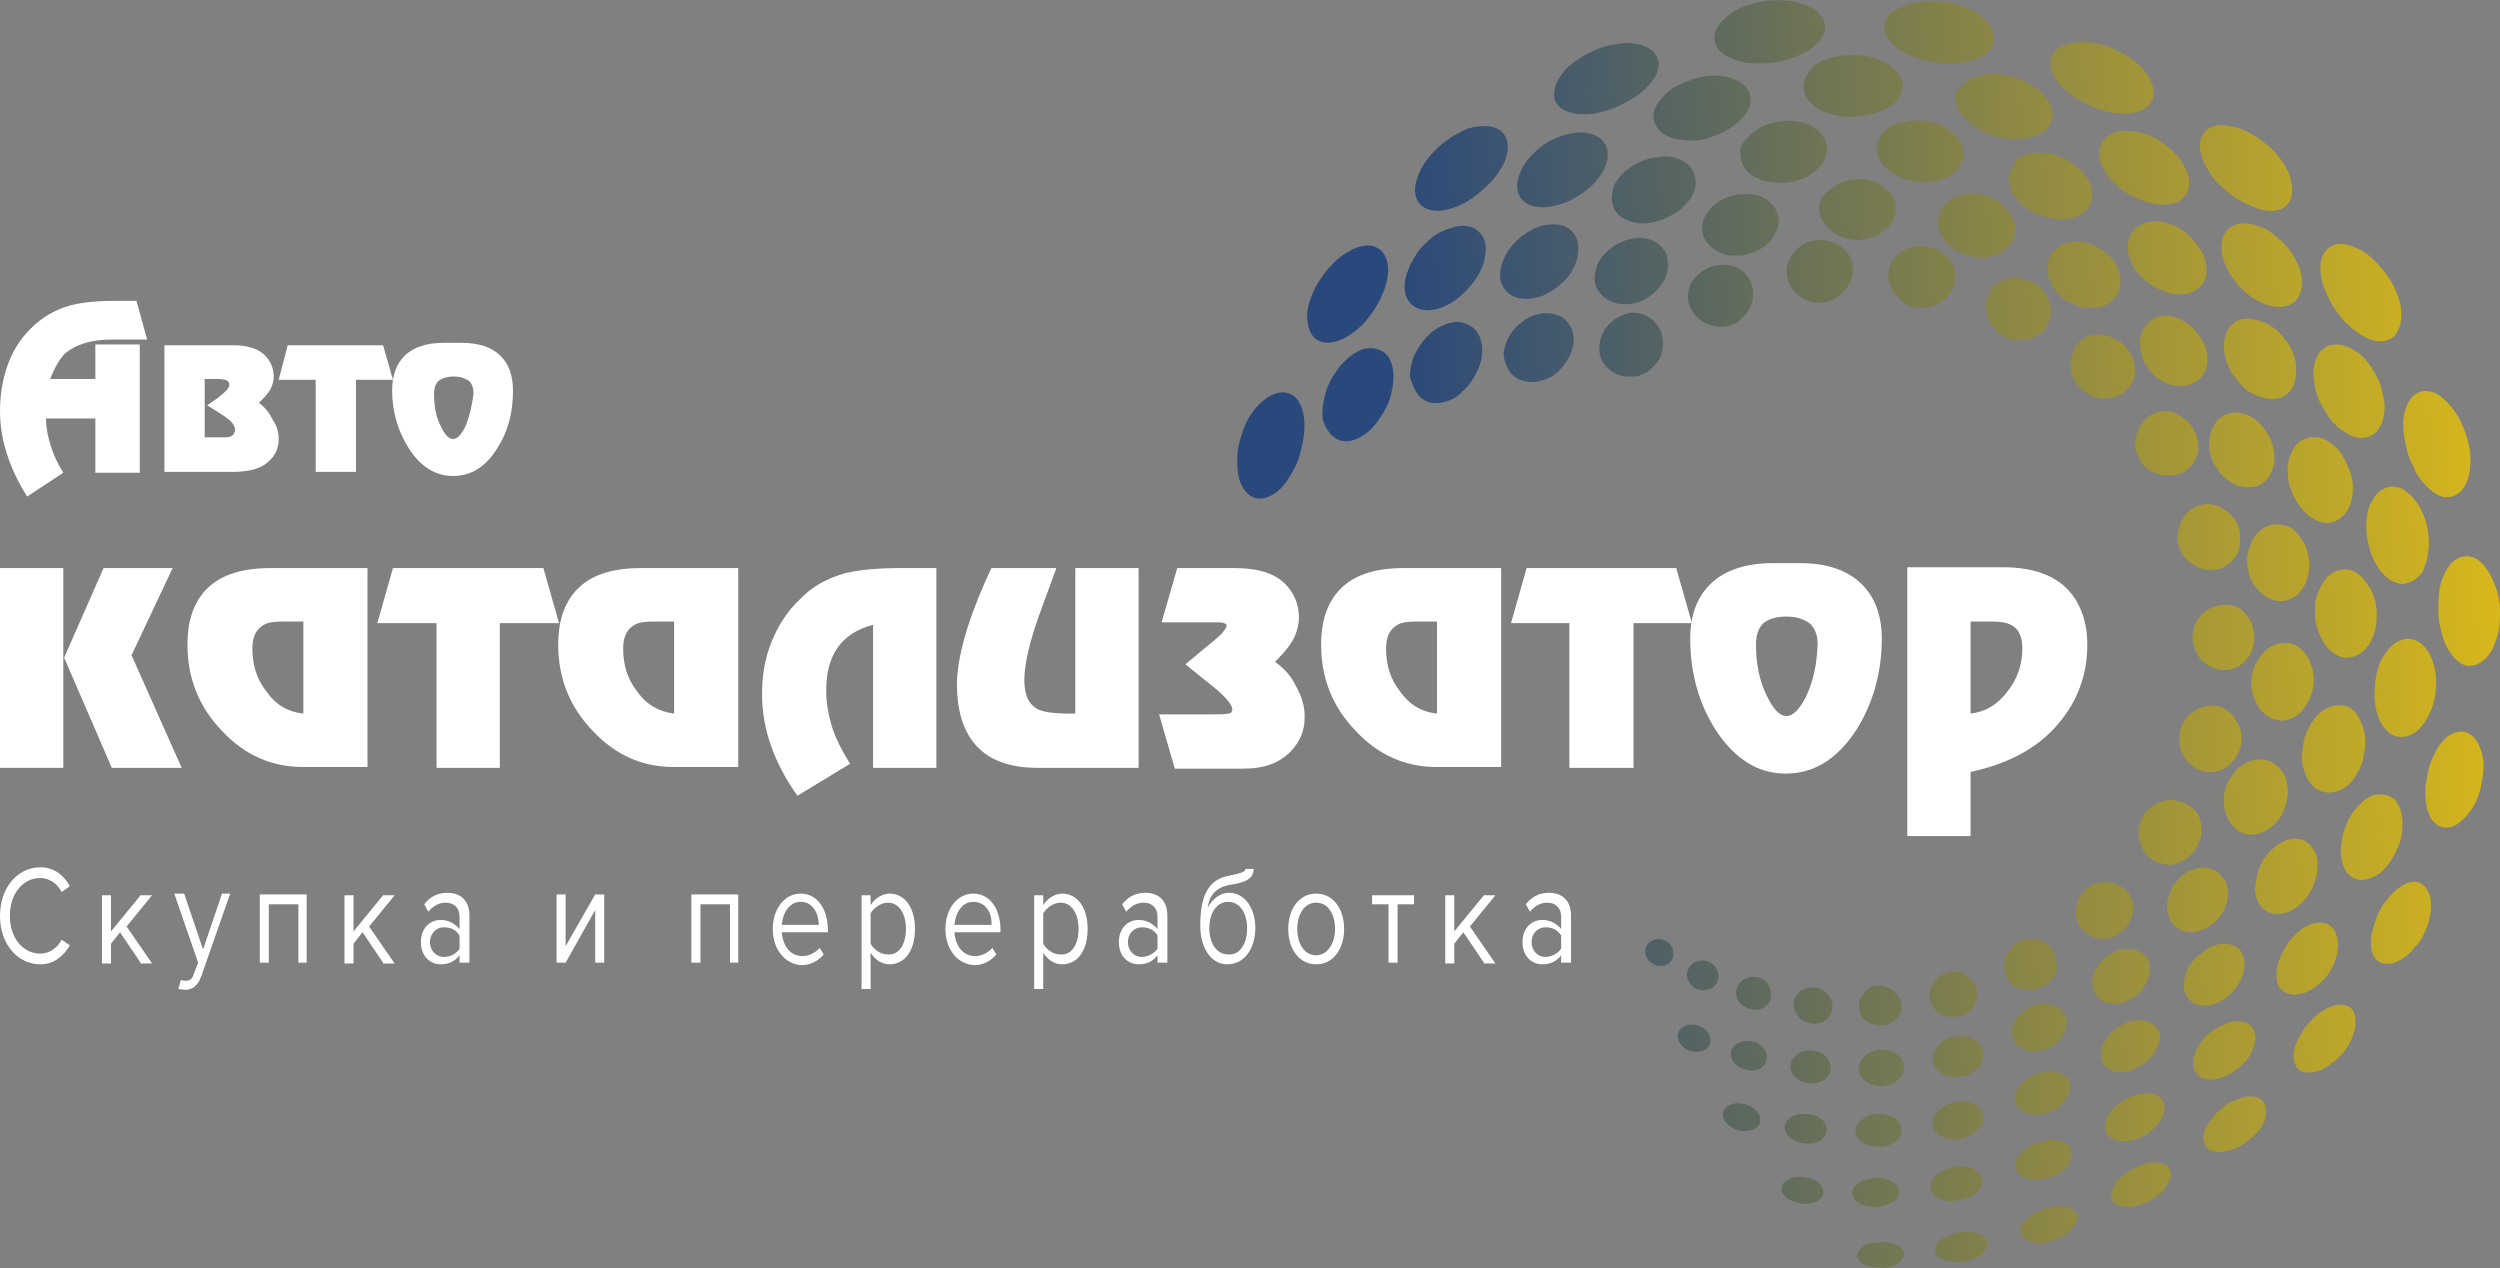 <?xml version="1.0" encoding="utf-8"?>
<!-- Generator: Adobe Illustrator 22.0.1, SVG Export Plug-In . SVG Version: 6.00 Build 0)  -->
<svg version="1.1" id="Слой_1" xmlns="http://www.w3.org/2000/svg" xmlns:xlink="http://www.w3.org/1999/xlink" x="0px" y="0px"
	 viewBox="0 0 304.1 154.3" style="enable-background:new 0 0 304.1 154.3;" xml:space="preserve">
<rect x="0" y="0" width="304.1" height="154.3" fill="#808080" stroke="none"/>
<style type="text/css">
	.st0{fill:#FFFFFF;}
	.st1{fill:url(#SVGID_1_);}
	.st2{fill:url(#SVGID_2_);}
	.st3{fill:url(#SVGID_3_);}
	.st4{fill:url(#SVGID_4_);}
	.st5{fill:url(#SVGID_5_);}
	.st6{fill:url(#SVGID_6_);}
	.st7{fill:url(#SVGID_7_);}
	.st8{fill:url(#SVGID_8_);}
	.st9{fill:url(#SVGID_9_);}
	.st10{fill:url(#SVGID_10_);}
	.st11{fill:url(#SVGID_11_);}
	.st12{fill:url(#SVGID_12_);}
	.st13{fill:url(#SVGID_13_);}
	.st14{fill:url(#SVGID_14_);}
	.st15{fill:url(#SVGID_15_);}
	.st16{fill:url(#SVGID_16_);}
	.st17{fill:url(#SVGID_17_);}
	.st18{fill:url(#SVGID_18_);}
	.st19{fill:url(#SVGID_19_);}
	.st20{fill:url(#SVGID_20_);}
	.st21{fill:url(#SVGID_21_);}
	.st22{fill:url(#SVGID_22_);}
	.st23{fill:url(#SVGID_23_);}
	.st24{fill:url(#SVGID_24_);}
	.st25{fill:url(#SVGID_25_);}
	.st26{fill:url(#SVGID_26_);}
	.st27{fill:url(#SVGID_27_);}
	.st28{fill:url(#SVGID_28_);}
	.st29{fill:url(#SVGID_29_);}
	.st30{fill:url(#SVGID_30_);}
	.st31{fill:url(#SVGID_31_);}
	.st32{fill:url(#SVGID_32_);}
	.st33{fill:url(#SVGID_33_);}
	.st34{fill:url(#SVGID_34_);}
	.st35{fill:url(#SVGID_35_);}
	.st36{fill:url(#SVGID_36_);}
	.st37{fill:url(#SVGID_37_);}
	.st38{fill:url(#SVGID_38_);}
	.st39{fill:url(#SVGID_39_);}
	.st40{fill:url(#SVGID_40_);}
	.st41{fill:url(#SVGID_41_);}
	.st42{fill:url(#SVGID_42_);}
	.st43{fill:url(#SVGID_43_);}
	.st44{fill:url(#SVGID_44_);}
	.st45{fill:url(#SVGID_45_);}
	.st46{fill:url(#SVGID_46_);}
	.st47{fill:url(#SVGID_47_);}
	.st48{fill:url(#SVGID_48_);}
	.st49{fill:url(#SVGID_49_);}
	.st50{fill:url(#SVGID_50_);}
	.st51{fill:url(#SVGID_51_);}
	.st52{fill:url(#SVGID_52_);}
	.st53{fill:url(#SVGID_53_);}
	.st54{fill:url(#SVGID_54_);}
	.st55{fill:url(#SVGID_55_);}
	.st56{fill:url(#SVGID_56_);}
	.st57{fill:url(#SVGID_57_);}
	.st58{fill:url(#SVGID_58_);}
	.st59{fill:url(#SVGID_59_);}
	.st60{fill:url(#SVGID_60_);}
	.st61{fill:url(#SVGID_61_);}
	.st62{fill:url(#SVGID_62_);}
	.st63{fill:url(#SVGID_63_);}
	.st64{fill:url(#SVGID_64_);}
	.st65{fill:url(#SVGID_65_);}
	.st66{fill:url(#SVGID_66_);}
	.st67{fill:url(#SVGID_67_);}
	.st68{fill:url(#SVGID_68_);}
	.st69{fill:url(#SVGID_69_);}
	.st70{fill:url(#SVGID_70_);}
	.st71{fill:url(#SVGID_71_);}
	.st72{fill:url(#SVGID_72_);}
	.st73{fill:url(#SVGID_73_);}
	.st74{fill:url(#SVGID_74_);}
	.st75{fill:url(#SVGID_75_);}
	.st76{fill:url(#SVGID_76_);}
	.st77{fill:url(#SVGID_77_);}
	.st78{fill:url(#SVGID_78_);}
	.st79{fill:url(#SVGID_79_);}
	.st80{fill:url(#SVGID_80_);}
	.st81{fill:url(#SVGID_81_);}
	.st82{fill:url(#SVGID_82_);}
	.st83{fill:url(#SVGID_83_);}
	.st84{fill:url(#SVGID_84_);}
	.st85{fill:url(#SVGID_85_);}
	.st86{fill:url(#SVGID_86_);}
	.st87{fill:url(#SVGID_87_);}
	.st88{fill:url(#SVGID_88_);}
	.st89{fill:url(#SVGID_89_);}
	.st90{fill:url(#SVGID_90_);}
	.st91{fill:url(#SVGID_91_);}
	.st92{fill:url(#SVGID_92_);}
	.st93{fill:url(#SVGID_93_);}
	.st94{fill:url(#SVGID_94_);}
	.st95{fill:url(#SVGID_95_);}
</style>
<title>Безымянный-2</title>
<g>
	<g>
		<path class="st0" d="M0,111.4c0-3.5,2.2-5.9,4.9-5.9c1.7,0,2.9,1,3.6,2.3l-1,0.7c-0.5-1-1.5-1.7-2.6-1.7c-2.1,0-3.7,1.9-3.7,4.6
			s1.6,4.6,3.7,4.6c1.1,0,2.1-0.7,2.6-1.7l1,0.7c-0.8,1.3-1.9,2.3-3.6,2.3C2.2,117.3,0,114.9,0,111.4z"/>
		<path class="st0" d="M17.1,117.1l-2.5-3.7l-1.1,1.4v2.4h-1.1v-8.3h1.1v4.4l3.6-4.4h1.4l-3.1,3.8l3.1,4.5h-1.4V117.1z"/>
		<path class="st0" d="M22,119.2c0.2,0.1,0.4,0.1,0.6,0.1c0.5,0,0.8-0.2,1-0.9l0.5-1.3l-2.9-8.4h1.2l2.3,6.8l2.3-6.8h1l-3.5,10
			c-0.4,1.2-1.1,1.7-2,1.7c-0.2,0-0.6-0.1-0.8-0.1L22,119.2z"/>
		<path class="st0" d="M36.3,117.1V110h-3.6v7.1h-1.1v-8.3h5.7v8.3H36.3z"/>
		<path class="st0" d="M46.6,117.1l-2.5-3.7l-1.1,1.4v2.4h-1.1v-8.3H43v4.4l3.6-4.4H48l-3.1,3.8l3.1,4.5h-1.4V117.1z"/>
		<path class="st0" d="M55.9,117.1v-0.9c-0.6,0.8-1.4,1.1-2.3,1.1c-1.2,0-2.4-0.9-2.4-2.7c0-1.8,1.2-2.7,2.4-2.7
			c0.9,0,1.7,0.4,2.3,1.1v-1.5c0-1.1-0.7-1.7-1.7-1.7c-0.8,0-1.5,0.4-2.1,1.1l-0.5-0.9c0.7-0.9,1.6-1.4,2.8-1.4
			c1.5,0,2.7,0.8,2.7,2.8v5.7H55.9z M55.9,115.4v-1.6c-0.4-0.7-1.1-1-1.9-1c-1,0-1.7,0.8-1.7,1.8s0.7,1.8,1.7,1.8
			C54.8,116.4,55.5,116,55.9,115.4z"/>
		<path class="st0" d="M67.7,117.1v-8.3h1.1v6.3l3.6-6.3h1.1v8.3h-1.1v-6.4l-3.6,6.4H67.7z"/>
		<path class="st0" d="M88.8,117.1V110h-3.6v7.1h-1.1v-8.3h5.7v8.3H88.8z"/>
		<path class="st0" d="M94,113c0-2.4,1.4-4.3,3.4-4.3c2.1,0,3.3,2,3.3,4.4v0.3h-5.6c0.1,1.6,1,2.9,2.5,2.9c0.8,0,1.6-0.4,2.1-1
			l0.5,0.8c-0.7,0.8-1.6,1.3-2.7,1.3C95.5,117.3,94,115.5,94,113z M97.4,109.7c-1.5,0-2.2,1.5-2.3,2.8h4.5
			C99.6,111.2,98.9,109.7,97.4,109.7z"/>
		<path class="st0" d="M105.9,115.9v4.4h-1.1v-11.4h1.1v1.2c0.5-0.8,1.4-1.4,2.3-1.4c1.8,0,3.1,1.6,3.1,4.3c0,2.7-1.3,4.3-3.1,4.3
			C107.3,117.3,106.5,116.8,105.9,115.9z M110.2,113c0-1.8-0.8-3.2-2.2-3.2c-0.8,0-1.7,0.6-2.1,1.3v3.7c0.4,0.7,1.2,1.3,2.1,1.3
			C109.4,116.2,110.2,114.8,110.2,113z"/>
		<path class="st0" d="M115,113c0-2.4,1.4-4.3,3.4-4.3c2.1,0,3.3,2,3.3,4.4v0.3h-5.6c0.1,1.6,1,2.9,2.5,2.9c0.8,0,1.6-0.4,2.1-1
			l0.5,0.8c-0.7,0.8-1.6,1.3-2.7,1.3C116.5,117.3,115,115.5,115,113z M118.4,109.7c-1.5,0-2.2,1.5-2.3,2.8h4.5
			C120.7,111.2,120,109.7,118.4,109.7z"/>
		<path class="st0" d="M126.9,115.9v4.4h-1.1v-11.4h1.1v1.2c0.5-0.8,1.4-1.4,2.3-1.4c1.8,0,3.1,1.6,3.1,4.3c0,2.7-1.3,4.3-3.1,4.3
			C128.3,117.3,127.5,116.8,126.9,115.9z M131.2,113c0-1.8-0.8-3.2-2.2-3.2c-0.8,0-1.7,0.6-2.1,1.3v3.7c0.4,0.7,1.2,1.3,2.1,1.3
			C130.4,116.2,131.2,114.8,131.2,113z"/>
		<path class="st0" d="M140.8,117.1v-0.9c-0.6,0.8-1.4,1.1-2.3,1.1c-1.2,0-2.4-0.9-2.4-2.7c0-1.8,1.2-2.7,2.4-2.7
			c0.9,0,1.7,0.4,2.3,1.1v-1.5c0-1.1-0.7-1.7-1.7-1.7c-0.8,0-1.5,0.4-2.1,1.1l-0.5-0.9c0.7-0.9,1.6-1.4,2.8-1.4
			c1.5,0,2.7,0.8,2.7,2.8v5.7H140.8z M140.8,115.4v-1.6c-0.4-0.7-1.1-1-1.9-1c-1,0-1.7,0.8-1.7,1.8s0.7,1.8,1.7,1.8
			C139.6,116.4,140.4,116,140.8,115.4z"/>
		<path class="st0" d="M146,112.6c0-4,1.2-5.7,3.6-6.1c1.5-0.3,1.9-0.5,1.9-0.8h1c0,1.4-1.5,1.7-2.7,1.9c-2,0.3-2.7,1.4-2.9,2.8
			c0.5-0.9,1.4-1.8,2.6-1.8c2,0,3.2,2,3.2,4.3c0,2.4-1.3,4.4-3.4,4.4C147.3,117.3,146,115.3,146,112.6z M151.7,112.9
			c0-1.7-0.8-3.2-2.3-3.2s-2.3,1.5-2.3,3.2s0.8,3.2,2.3,3.2C150.9,116.2,151.7,114.7,151.7,112.9z"/>
		<path class="st0" d="M156.7,113c0-2.4,1.3-4.3,3.4-4.3c2.1,0,3.4,1.9,3.4,4.3s-1.3,4.3-3.4,4.3S156.7,115.4,156.7,113z M162.4,113
			c0-1.7-0.8-3.2-2.3-3.2s-2.3,1.5-2.3,3.2s0.8,3.2,2.3,3.2C161.5,116.2,162.4,114.7,162.4,113z"/>
		<path class="st0" d="M168.9,117.1V110h-2v-1.1h5.1v1.1h-2v7.1H168.9z"/>
		<path class="st0" d="M180.5,117.1l-2.5-3.7l-1.1,1.4v2.4h-1.1v-8.3h1.1v4.4l3.6-4.4h1.4l-3.1,3.8l3.1,4.5h-1.4V117.1z"/>
		<path class="st0" d="M189.9,117.1v-0.9c-0.6,0.8-1.4,1.1-2.3,1.1c-1.2,0-2.4-0.9-2.4-2.7c0-1.8,1.2-2.7,2.4-2.7
			c0.9,0,1.7,0.4,2.3,1.1v-1.5c0-1.1-0.7-1.7-1.7-1.7c-0.8,0-1.5,0.4-2.1,1.1l-0.5-0.9c0.7-0.9,1.6-1.4,2.8-1.4
			c1.5,0,2.7,0.8,2.7,2.8v5.7H189.9z M189.9,115.4v-1.6c-0.4-0.7-1.1-1-1.9-1c-1,0-1.7,0.8-1.7,1.8s0.7,1.8,1.7,1.8
			C188.7,116.4,189.5,116,189.9,115.4z"/>
	</g>
	<g>
		<path class="st0" d="M13.6,41.3h4.3l-1.3-4.7h-2.7c-2.3,0-4.1,0.2-5.5,0.6C6.6,37.7,5,38.7,3.7,40s-2.2,2.8-2.8,4.5
			C0.3,46.2,0,48.1,0,50c0,1.8,0.3,3.6,0.9,5.4c0.6,1.8,1.4,3.4,2.4,5l4.4-2.9c-0.7-1.1-1.2-2.2-1.5-3.2c-0.4-1.2-0.6-2.3-0.6-3.4h6
			v6.6H17V41.9h-5.4v4.2H6.1c0.6-1.5,1.2-2.5,1.8-3.1C9.2,41.9,11.1,41.3,13.6,41.3z"/>
		<path class="st0" d="M31.5,49c0.5-0.5,1-1,1.3-1.5s0.5-1.1,0.5-1.7c0-1-0.4-1.9-1.1-2.6c-0.8-0.8-2.1-1.2-3.8-1.2H20v15.4h8.3
			c2,0,3.5-0.4,4.4-1.3c0.8-0.7,1.2-1.6,1.2-2.7c0-0.8-0.2-1.6-0.7-2.3C32.8,50.3,32.3,49.6,31.5,49z M27.3,53.2h-2.4v-7.1h1.6
			c0.9,0,1.4,0.2,1.4,0.7c0,0.4-0.5,0.9-1.4,1.6c-0.3,0.2-0.7,0.5-1.3,0.9l1.6,1c0.5,0.3,0.8,0.6,1,0.7c0.5,0.4,0.8,0.9,0.8,1.3
			C28.5,53,28.1,53.2,27.3,53.2z"/>
		<polygon class="st0" points="46.6,42 35,42 33.9,46.2 38.4,46.2 38.4,57.4 43.3,57.4 43.3,46.2 47.8,46.2 		"/>
		<path class="st0" d="M56.1,41.7H54c-2.1,0-3.7,0.5-4.8,1.6c-1,1-1.5,2.4-1.5,4.2c0,2.6,0.7,4.9,2,7c1.4,2.2,3.2,3.4,5.4,3.4
			s4-1.1,5.4-3.4c1.3-2,1.9-4.3,1.9-7c0-1.8-0.5-3.2-1.5-4.2C59.8,42.2,58.2,41.7,56.1,41.7z M56.6,51.9c-0.5,1-1,1.5-1.5,1.5
			s-1-0.5-1.5-1.6c-0.6-1.1-0.8-2.5-0.8-3.9c0-0.7,0.2-1.3,0.6-1.6c0.4-0.3,1-0.5,1.8-0.5s1.3,0.2,1.8,0.5c0.4,0.3,0.6,0.9,0.6,1.6
			C57.4,49.4,57.1,50.7,56.6,51.9z"/>
	</g>
	<g>
		<rect y="69.1" class="st0" width="7.7" height="24.3"/>
		<polygon class="st0" points="21,69.1 12.6,69.1 7.8,80 13.6,93.4 22.1,93.4 16,79.7 		"/>
		<path class="st0" d="M24.9,71.9c-1.4,1.6-2.1,3.7-2.1,6.5c0,4.1,1.4,7.6,4.2,10.5c2.8,3,6.1,4.4,9.9,4.4h7.8V69.1H32.9
			C29.3,69.1,26.6,70,24.9,71.9z M36.9,75.6v11.2c-1.9-0.2-3.4-1.1-4.5-2.7c-1.2-1.5-1.7-3.3-1.7-5.2c0-1.5,0.5-2.4,1.4-2.9
			c0.5-0.3,1.3-0.4,2.3-0.4H36.9z"/>
		<polygon class="st0" points="66.1,69.1 47.8,69.1 45.9,75.8 53.1,75.8 53.1,93.4 60.8,93.4 60.8,75.8 68,75.8 		"/>
		<path class="st0" d="M70,71.9c-1.4,1.6-2.1,3.7-2.1,6.5c0,4.1,1.4,7.6,4.2,10.5c2.8,3,6.1,4.4,9.9,4.4h7.8V69.1H78
			C74.3,69.1,71.7,70,70,71.9z M82,75.6v11.2c-1.8-0.2-3.4-1.1-4.5-2.7c-1.2-1.5-1.7-3.3-1.7-5.2c0-1.5,0.5-2.4,1.4-2.9
			c0.5-0.3,1.3-0.4,2.3-0.4H82z"/>
		<path class="st0" d="M102.9,69.7c-2.2,0.6-4.1,1.6-5.6,3.2c-1.6,1.5-2.7,3.3-3.5,5.3s-1.1,4.1-1.1,6.3c0,4.1,1.4,8.2,4.3,12.3
			l6.4-3.9c-1-1.6-1.7-3-2.1-4.2c-0.5-1.5-0.8-3.1-0.8-4.7c0-4.4,1.9-7,5.7-8v17.4h7.7V69.1h-4.3C106.8,69.1,104.6,69.3,102.9,69.7z
			"/>
		<path class="st0" d="M130.8,86.8H130c-1.9,0-3.2-0.2-3.9-0.6c-1-0.6-1.5-1.7-1.5-3.5c0-2,0.7-4.9,2.1-8.7c0.6-1.6,1.2-3.3,1.8-4.9
			h-7.9c-1.2,2.5-2.1,4.8-2.8,6.9c-0.9,2.8-1.4,5.3-1.4,7.2c0,3.1,0.7,5.5,2.1,7.2c1.6,2,4.2,3,7.7,3h12.3V69.1h-7.7L130.8,86.8
			L130.8,86.8z"/>
		<path class="st0" d="M155.1,80.5c1.2-1.2,2-2.2,2.4-3.1c0.3-0.7,0.5-1.5,0.5-2.3c0-1.6-0.6-3-1.7-4.1c-1.3-1.3-3.4-1.9-6.1-1.9h-7
			l-1.9,6.6h5.8h0.6c0.6,0,1,0,1.2,0.1s0.3,0.1,0.3,0.3c0,0.2-0.2,0.5-0.6,1c-0.3,0.3-1,0.9-2,1.7l-2.4,2l0.6,0.5
			c1,0.8,2,1.6,3.1,2.5c1.4,1.2,2,2,2,2.5c0,0.3-0.2,0.5-0.5,0.5c-0.3,0.1-1,0.1-2,0.1H141l1.9,6.6h8.3c2.6,0,4.5-0.7,5.9-2.2
			c1.1-1.2,1.6-2.5,1.6-4.1c0-1.4-0.4-2.6-1.1-3.8C157.1,82.3,156.3,81.4,155.1,80.5z"/>
		<path class="st0" d="M162.8,71.9c-1.4,1.6-2.1,3.7-2.1,6.5c0,4.1,1.4,7.6,4.2,10.5c2.8,3,6.1,4.4,9.9,4.4h7.8V69.1h-11.8
			C167.1,69.1,164.5,70,162.8,71.9z M174.8,75.6v11.2c-1.9-0.2-3.4-1.1-4.5-2.7c-1.2-1.5-1.7-3.3-1.7-5.2c0-1.5,0.5-2.4,1.4-2.9
			c0.5-0.3,1.3-0.4,2.3-0.4H174.8z"/>
		<polygon class="st0" points="203.9,69.1 185.7,69.1 183.8,75.8 190.9,75.8 190.9,93.4 198.7,93.4 198.7,75.8 205.8,75.8 		"/>
		<path class="st0" d="M219,68.5h-3.4c-3.3,0-5.9,0.9-7.6,2.6c-1.6,1.6-2.4,3.8-2.4,6.6c0,4.1,1,7.8,3.1,11.1
			c2.3,3.5,5.1,5.3,8.5,5.3c3.5,0,6.3-1.8,8.6-5.3c2-3.2,3.1-6.9,3.1-11.1c0-2.8-0.8-5-2.4-6.6C224.8,69.4,222.3,68.5,219,68.5z
			 M219.7,84.7c-0.8,1.6-1.6,2.4-2.4,2.4c-0.8,0-1.6-0.8-2.4-2.5c-0.9-1.8-1.3-3.9-1.3-6.2c0-1.2,0.3-2,0.9-2.6
			c0.6-0.5,1.6-0.8,2.8-0.8s2.1,0.3,2.8,0.8c0.6,0.5,1,1.4,1,2.5C221,80.8,220.6,82.8,219.7,84.7z"/>
		<path class="st0" d="M251.7,71.9c-1.7-1.9-4.4-2.9-8-2.9H232v32.7h7.7v-7.8c4.6-1,8.2-2.9,10.7-5.9c2.3-2.7,3.5-5.9,3.5-9.6
			C253.9,75.7,253.1,73.5,251.7,71.9z M244.2,84.1c-1.2,1.6-2.7,2.5-4.5,2.7V75.6h2.5c1,0,1.8,0.1,2.4,0.4c1,0.5,1.4,1.5,1.4,2.9
			C246,80.8,245.4,82.6,244.2,84.1z"/>
	</g>
	<g>
		
			<linearGradient id="SVGID_1_" gradientUnits="userSpaceOnUse" x1="334.435" y1="5.615" x2="173.675" y2="-1.056" gradientTransform="matrix(1 0 0 -1 0 153.89)">
			<stop  offset="0" style="stop-color:#FBCE08"/>
			<stop  offset="1" style="stop-color:#29487B"/>
		</linearGradient>
		<path class="st1" d="M231.6,152.5c-0.1-0.9-1.4-1.5-2.9-1.4c-0.8,0-1.5,0.2-2,0.5s-0.8,0.7-0.8,1.1c0,0.4,0.3,0.9,0.9,1.1
			c0.5,0.3,1.3,0.4,2.1,0.4C230.4,154.3,231.6,153.4,231.6,152.5z"/>
		
			<linearGradient id="SVGID_2_" gradientUnits="userSpaceOnUse" x1="334.411" y1="6.196" x2="173.651" y2="-0.475" gradientTransform="matrix(1 0 0 -1 0 153.89)">
			<stop  offset="0" style="stop-color:#FBCE08"/>
			<stop  offset="1" style="stop-color:#29487B"/>
		</linearGradient>
		<path class="st2" d="M241.7,151c-0.1-0.5-0.5-0.8-1.2-1c-0.6-0.2-1.4-0.3-2.3-0.1c-0.8,0.2-1.6,0.5-2.1,0.9s-0.8,0.9-0.7,1.4
			s0.5,0.9,1.1,1.1c0.6,0.2,1.5,0.3,2.4,0.2c0.9-0.2,1.7-0.5,2.2-0.9C241.6,152,241.8,151.5,241.7,151z"/>
		
			<linearGradient id="SVGID_3_" gradientUnits="userSpaceOnUse" x1="334.317" y1="8.448" x2="173.557" y2="1.778" gradientTransform="matrix(1 0 0 -1 0 153.89)">
			<stop  offset="0" style="stop-color:#FBCE08"/>
			<stop  offset="1" style="stop-color:#29487B"/>
		</linearGradient>
		<path class="st3" d="M252.6,147.7c-0.2-0.5-0.7-0.8-1.5-0.9c-0.7-0.1-1.6-0.1-2.5,0.3c-0.9,0.3-1.7,0.8-2.2,1.3s-0.8,1.1-0.6,1.6
			c0.1,0.5,0.7,0.9,1.4,1.1c0.7,0.2,1.7,0.1,2.6-0.2c1-0.3,1.7-0.8,2.2-1.4C252.6,148.9,252.8,148.2,252.6,147.7z"/>
		
			<linearGradient id="SVGID_4_" gradientUnits="userSpaceOnUse" x1="334.135" y1="12.835" x2="173.375" y2="6.165" gradientTransform="matrix(1 0 0 -1 0 153.89)">
			<stop  offset="0" style="stop-color:#FBCE08"/>
			<stop  offset="1" style="stop-color:#29487B"/>
		</linearGradient>
		<path class="st4" d="M263.9,142.2c-0.3-0.5-1-0.8-1.8-0.8s-1.7,0.3-2.7,0.8c-0.9,0.5-1.7,1.2-2.1,1.8c-0.5,0.7-0.6,1.3-0.4,1.9
			c0.3,0.6,0.9,0.9,1.7,0.9c0.8,0.1,1.8-0.2,2.8-0.7s1.8-1.2,2.2-2C264.1,143.4,264.2,142.7,263.9,142.2z"/>
		
			<linearGradient id="SVGID_5_" gradientUnits="userSpaceOnUse" x1="333.849" y1="19.719" x2="173.09" y2="13.049" gradientTransform="matrix(1 0 0 -1 0 153.89)">
			<stop  offset="0" style="stop-color:#FBCE08"/>
			<stop  offset="1" style="stop-color:#29487B"/>
		</linearGradient>
		<path class="st5" d="M275.2,133.9c-0.5-0.5-1.2-0.6-2.1-0.5c-0.4,0.1-0.9,0.3-1.4,0.5s-1,0.5-1.4,0.9c-0.5,0.4-0.9,0.8-1.2,1.2
			c-0.3,0.4-0.6,0.8-0.8,1.2c-0.4,0.8-0.4,1.6,0,2.2c0.4,0.6,1.1,0.8,2.1,0.7c0.5-0.1,1-0.2,1.5-0.4s1-0.5,1.5-0.9s0.9-0.8,1.3-1.2
			c0.3-0.4,0.6-0.9,0.8-1.3C275.7,135.2,275.7,134.4,275.2,133.9z"/>
		
			<linearGradient id="SVGID_6_" gradientUnits="userSpaceOnUse" x1="333.437" y1="29.657" x2="172.677" y2="22.987" gradientTransform="matrix(1 0 0 -1 0 153.89)">
			<stop  offset="0" style="stop-color:#FBCE08"/>
			<stop  offset="1" style="stop-color:#29487B"/>
		</linearGradient>
		<path class="st6" d="M285.8,122.5c-0.6-0.4-1.5-0.4-2.4,0s-1.9,1.1-2.7,2.1c-0.8,1-1.4,2.1-1.6,3c-0.2,1-0.1,1.8,0.4,2.4
			c0.5,0.5,1.4,0.6,2.4,0.3s2-1.1,3-2.1c0.9-1,1.4-2.3,1.6-3.3C286.6,123.7,286.4,122.9,285.8,122.5z"/>
		
			<linearGradient id="SVGID_7_" gradientUnits="userSpaceOnUse" x1="332.87" y1="43.333" x2="172.11" y2="36.662" gradientTransform="matrix(1 0 0 -1 0 153.89)">
			<stop  offset="0" style="stop-color:#FBCE08"/>
			<stop  offset="1" style="stop-color:#29487B"/>
		</linearGradient>
		<path class="st7" d="M294.4,107.4c-0.8-0.3-1.7-0.1-2.6,0.6s-1.8,1.7-2.4,2.9c-0.2,0.3-0.3,0.6-0.4,1c-0.1,0.3-0.2,0.6-0.3,0.9
			c-0.2,0.6-0.3,1.2-0.3,1.8c0,1.1,0.3,2,1,2.4s1.7,0.3,2.7-0.3c0.5-0.3,1-0.7,1.4-1.2c0.2-0.3,0.5-0.5,0.7-0.8s0.4-0.6,0.6-1
			c0.7-1.4,1-2.8,0.9-4C295.6,108.6,295.1,107.8,294.4,107.4z"/>
		
			<linearGradient id="SVGID_8_" gradientUnits="userSpaceOnUse" x1="332.159" y1="60.462" x2="171.399" y2="53.791" gradientTransform="matrix(1 0 0 -1 0 153.89)">
			<stop  offset="0" style="stop-color:#FBCE08"/>
			<stop  offset="1" style="stop-color:#29487B"/>
		</linearGradient>
		<path class="st8" d="M299.6,89c-0.9-0.1-1.9,0.4-2.6,1.3c-0.4,0.5-0.7,1-1,1.7c-0.3,0.6-0.6,1.4-0.7,2.1c-0.1,0.4-0.1,0.8-0.2,1.1
			c-0.1,0.4-0.1,0.7-0.1,1.1c0,0.7,0.1,1.4,0.2,2c0.1,0.3,0.2,0.6,0.3,0.8c0.1,0.3,0.2,0.5,0.4,0.7c0.3,0.4,0.7,0.7,1.1,0.8
			c0.4,0.1,0.9,0.1,1.4-0.1c0.2-0.1,0.5-0.2,0.7-0.4c0.2-0.2,0.5-0.4,0.7-0.6c0.4-0.5,0.9-1,1.2-1.7c0.2-0.3,0.4-0.7,0.5-1.1
			s0.3-0.8,0.3-1.2c0.2-0.8,0.3-1.7,0.3-2.4c0-0.8-0.2-1.5-0.4-2.1C301.3,89.9,300.5,89.1,299.6,89z"/>
		
			<linearGradient id="SVGID_9_" gradientUnits="userSpaceOnUse" x1="331.313" y1="80.848" x2="170.553" y2="74.177" gradientTransform="matrix(1 0 0 -1 0 153.89)">
			<stop  offset="0" style="stop-color:#FBCE08"/>
			<stop  offset="1" style="stop-color:#29487B"/>
		</linearGradient>
		<path class="st9" d="M299.7,67.7c-1,0.1-1.9,1-2.4,2.2c-0.3,0.6-0.5,1.3-0.6,2.1c-0.1,0.8-0.1,1.6-0.1,2.5s0.2,1.7,0.4,2.5
			c0.2,0.8,0.5,1.5,0.8,2c0.7,1.2,1.6,2,2.6,2s2-0.7,2.7-1.9c0.3-0.6,0.6-1.4,0.8-2.2c0.2-0.8,0.2-1.8,0.2-2.7c0-1-0.2-1.9-0.5-2.7
			c-0.3-0.8-0.6-1.5-1-2.1C301.8,68.1,300.7,67.5,299.7,67.7z"/>
		
			<linearGradient id="SVGID_10_" gradientUnits="userSpaceOnUse" x1="330.465" y1="101.284" x2="169.705" y2="94.614" gradientTransform="matrix(1 0 0 -1 0 153.89)">
			<stop  offset="0" style="stop-color:#FBCE08"/>
			<stop  offset="1" style="stop-color:#29487B"/>
		</linearGradient>
		<path class="st10" d="M294.1,47.8c-0.9,0.4-1.5,1.5-1.7,2.8c-0.1,0.7-0.1,1.4,0,2.2s0.3,1.6,0.5,2.4c0.1,0.4,0.3,0.8,0.5,1.2
			s0.3,0.7,0.5,1.1c0.4,0.7,0.9,1.3,1.3,1.7c1,1,2,1.5,3,1.2c1-0.2,1.8-1.2,2.1-2.6c0.2-0.7,0.2-1.5,0.2-2.4c0-0.4-0.1-0.9-0.2-1.3
			c-0.1-0.4-0.2-0.9-0.4-1.4c-0.3-0.9-0.7-1.8-1.2-2.5s-1-1.3-1.6-1.8C296.2,47.6,295,47.3,294.1,47.8z"/>
		
			<linearGradient id="SVGID_11_" gradientUnits="userSpaceOnUse" x1="329.685" y1="120.068" x2="168.926" y2="113.398" gradientTransform="matrix(1 0 0 -1 0 153.89)">
			<stop  offset="0" style="stop-color:#FBCE08"/>
			<stop  offset="1" style="stop-color:#29487B"/>
		</linearGradient>
		<path class="st11" d="M283.2,30.2c-0.8,0.7-1.1,1.8-0.9,3.2c0.1,0.7,0.3,1.4,0.6,2.1c0.3,0.7,0.7,1.5,1.2,2.2s1,1.4,1.6,1.9
			s1.2,1,1.8,1.3c1.2,0.7,2.4,0.8,3.3,0.3s1.3-1.6,1.3-3.1c0-0.7-0.2-1.5-0.5-2.3s-0.7-1.6-1.3-2.4c-0.6-0.8-1.2-1.5-1.8-2
			c-0.6-0.6-1.3-1-2-1.3C285.2,29.5,284,29.5,283.2,30.2z"/>
		
			<linearGradient id="SVGID_12_" gradientUnits="userSpaceOnUse" x1="329.034" y1="135.756" x2="168.275" y2="129.086" gradientTransform="matrix(1 0 0 -1 0 153.89)">
			<stop  offset="0" style="stop-color:#FBCE08"/>
			<stop  offset="1" style="stop-color:#29487B"/>
		</linearGradient>
		<path class="st12" d="M268,16.3c-0.6,0.9-0.5,2.1,0,3.3c0.3,0.6,0.7,1.3,1.1,1.9c0.5,0.6,1.1,1.2,1.8,1.8c0.7,0.6,1.4,1,2.1,1.4
			c0.7,0.3,1.4,0.6,2,0.8c1.3,0.3,2.5,0.2,3.2-0.6c0.7-0.7,0.8-1.9,0.4-3.3c-0.2-0.7-0.6-1.4-1.1-2.1s-1.1-1.4-1.9-2
			c-0.7-0.6-1.5-1.1-2.3-1.5c-0.8-0.4-1.5-0.6-2.3-0.7C269.7,15.1,268.5,15.4,268,16.3z"/>
		
			<linearGradient id="SVGID_13_" gradientUnits="userSpaceOnUse" x1="328.55" y1="147.441" x2="167.79" y2="140.77" gradientTransform="matrix(1 0 0 -1 0 153.89)">
			<stop  offset="0" style="stop-color:#FBCE08"/>
			<stop  offset="1" style="stop-color:#29487B"/>
		</linearGradient>
		<path class="st13" d="M249.5,7c-0.3,1,0.1,2.1,0.9,3.1c0.4,0.5,1,1,1.6,1.5c0.3,0.2,0.7,0.4,1,0.6c0.4,0.2,0.7,0.4,1.1,0.6
			c0.8,0.4,1.6,0.6,2.4,0.8s1.5,0.2,2.2,0.2c1.4-0.1,2.4-0.5,3-1.4c0.5-0.9,0.3-2.1-0.5-3.3c-0.4-0.6-1-1.2-1.6-1.7
			c-0.7-0.5-1.5-1-2.4-1.4c-0.4-0.2-0.9-0.4-1.3-0.5c-0.4-0.1-0.9-0.2-1.3-0.3c-0.9-0.1-1.7-0.1-2.4,0C250.8,5.4,249.8,6,249.5,7z"
			/>
		
			<linearGradient id="SVGID_14_" gradientUnits="userSpaceOnUse" x1="328.287" y1="153.782" x2="167.527" y2="147.112" gradientTransform="matrix(1 0 0 -1 0 153.89)">
			<stop  offset="0" style="stop-color:#FBCE08"/>
			<stop  offset="1" style="stop-color:#29487B"/>
		</linearGradient>
		<path class="st14" d="M229.2,3.2c0,1,0.6,2,1.8,2.8c1.1,0.7,2.6,1.4,4.4,1.6c0.9,0.1,1.7,0.2,2.5,0.1s1.5-0.2,2.2-0.4
			c1.3-0.4,2.2-1.2,2.4-2.2s-0.3-2.1-1.4-3c-0.5-0.5-1.2-0.9-2-1.2s-1.7-0.6-2.6-0.7c-1.9-0.2-3.7,0-5,0.6
			C230,1.3,229.2,2.2,229.2,3.2z"/>
		
			<linearGradient id="SVGID_15_" gradientUnits="userSpaceOnUse" x1="328.248" y1="154.711" x2="167.488" y2="148.041" gradientTransform="matrix(1 0 0 -1 0 153.89)">
			<stop  offset="0" style="stop-color:#FBCE08"/>
			<stop  offset="1" style="stop-color:#29487B"/>
		</linearGradient>
		<path class="st15" d="M208.6,5.1c0.2,1,1.2,1.7,2.5,2.2c0.6,0.2,1.4,0.4,2.2,0.4c0.4,0,0.8,0,1.2,0s0.8,0,1.3-0.1
			c0.9-0.1,1.7-0.3,2.4-0.6c0.7-0.3,1.4-0.6,2-1c1.1-0.8,1.8-1.7,1.8-2.8c0-1-0.9-2-2.2-2.5c-0.7-0.3-1.4-0.5-2.3-0.6
			c-0.9-0.1-1.8-0.1-2.7,0c-0.5,0.1-0.9,0.2-1.4,0.3c-0.4,0.1-0.9,0.3-1.3,0.4c-0.8,0.3-1.5,0.7-2,1.2
			C208.9,2.9,208.3,4.1,208.6,5.1z"/>
		
			<linearGradient id="SVGID_16_" gradientUnits="userSpaceOnUse" x1="328.45" y1="149.848" x2="167.69" y2="143.177" gradientTransform="matrix(1 0 0 -1 0 153.89)">
			<stop  offset="0" style="stop-color:#FBCE08"/>
			<stop  offset="1" style="stop-color:#29487B"/>
		</linearGradient>
		<path class="st16" d="M189.3,12.5c0.3,0.5,0.7,0.8,1.2,1s1.1,0.4,1.8,0.4s1.4,0,2.2-0.2s1.6-0.4,2.4-0.8c0.8-0.4,1.5-0.8,2.2-1.2
			c0.6-0.5,1.2-1,1.6-1.5c0.9-1,1.3-2.2,0.9-3.1c-0.3-1-1.4-1.6-2.8-1.8c-0.7-0.1-1.5-0.1-2.4,0.1c-0.8,0.1-1.8,0.4-2.6,0.8
			c-0.9,0.4-1.7,0.9-2.4,1.4s-1.2,1.1-1.6,1.7c-0.4,0.6-0.7,1.2-0.7,1.7C189,11.5,189,12,189.3,12.5z"/>
		
			<linearGradient id="SVGID_17_" gradientUnits="userSpaceOnUse" x1="328.872" y1="139.673" x2="168.112" y2="133.002" gradientTransform="matrix(1 0 0 -1 0 153.89)">
			<stop  offset="0" style="stop-color:#FBCE08"/>
			<stop  offset="1" style="stop-color:#29487B"/>
		</linearGradient>
		<path class="st17" d="M172.8,24.9c0.7,0.7,1.9,0.9,3.2,0.6s2.8-1,4.1-2.2c0.7-0.6,1.3-1.1,1.8-1.8c0.2-0.3,0.5-0.6,0.6-0.9
			c0.2-0.3,0.4-0.6,0.5-0.9c0.5-1.2,0.6-2.4,0-3.3c-0.6-0.9-1.7-1.2-3.2-1c-0.4,0-0.7,0.1-1.1,0.2c-0.4,0.1-0.8,0.3-1.1,0.5
			c-0.8,0.4-1.6,0.9-2.3,1.5c-1.5,1.3-2.5,2.7-2.9,4.1C171.9,23,172.1,24.2,172.8,24.9z"/>
		
			<linearGradient id="SVGID_18_" gradientUnits="userSpaceOnUse" x1="329.481" y1="124.987" x2="168.722" y2="118.316" gradientTransform="matrix(1 0 0 -1 0 153.89)">
			<stop  offset="0" style="stop-color:#FBCE08"/>
			<stop  offset="1" style="stop-color:#29487B"/>
		</linearGradient>
		<path class="st18" d="M160.3,41.4c0.9,0.5,2.1,0.3,3.3-0.3c0.6-0.3,1.2-0.8,1.8-1.3s1.1-1.2,1.6-1.9s0.9-1.5,1.2-2.2
			s0.5-1.4,0.6-2.1c0.2-1.3-0.1-2.5-0.9-3.2c-0.8-0.7-2-0.7-3.3-0.1c-0.6,0.3-1.3,0.7-2,1.3c-0.6,0.6-1.3,1.3-1.8,2.1
			c-0.6,0.8-1,1.6-1.3,2.4c-0.3,0.8-0.5,1.6-0.5,2.3C159,39.7,159.4,40.9,160.3,41.4z"/>
		
			<linearGradient id="SVGID_19_" gradientUnits="userSpaceOnUse" x1="330.228" y1="106.99" x2="169.469" y2="100.32" gradientTransform="matrix(1 0 0 -1 0 153.89)">
			<stop  offset="0" style="stop-color:#FBCE08"/>
			<stop  offset="1" style="stop-color:#29487B"/>
		</linearGradient>
		<path class="st19" d="M152.8,60.6c1,0.2,2.1-0.3,3-1.2c0.5-0.5,0.9-1.1,1.3-1.8c0.4-0.7,0.8-1.4,1-2.3c0.5-1.7,0.7-3.3,0.5-4.6
			s-0.7-2.4-1.7-2.8c-0.9-0.4-2.1-0.1-3.2,0.8c-1.1,0.9-2.2,2.4-2.7,4.3c-0.3,0.9-0.5,1.8-0.5,2.7s0,1.7,0.2,2.4
			C151,59.4,151.8,60.4,152.8,60.6z"/>
		
			<linearGradient id="SVGID_20_" gradientUnits="userSpaceOnUse" x1="334.093" y1="13.858" x2="173.333" y2="7.187" gradientTransform="matrix(1 0 0 -1 0 153.89)">
			<stop  offset="0" style="stop-color:#FBCE08"/>
			<stop  offset="1" style="stop-color:#29487B"/>
		</linearGradient>
		<path class="st20" d="M221.8,145c0-0.9-1-1.7-2.4-1.8c-1.4-0.2-2.6,0.4-2.7,1.3c-0.1,0.9,1,1.7,2.4,1.9
			C220.6,146.6,221.8,145.9,221.8,145z"/>
		
			<linearGradient id="SVGID_21_" gradientUnits="userSpaceOnUse" x1="334.118" y1="13.241" x2="173.358" y2="6.571" gradientTransform="matrix(1 0 0 -1 0 153.89)">
			<stop  offset="0" style="stop-color:#FBCE08"/>
			<stop  offset="1" style="stop-color:#29487B"/>
		</linearGradient>
		<path class="st21" d="M231,144.9c0-0.5-0.4-0.9-0.9-1.2s-1.2-0.5-2-0.4c-1.5,0.1-2.8,0.8-2.8,1.8s1.3,1.8,2.9,1.7
			c0.8,0,1.5-0.3,2.1-0.6C230.8,145.9,231.1,145.4,231,144.9z"/>
		
			<linearGradient id="SVGID_22_" gradientUnits="userSpaceOnUse" x1="334.091" y1="13.885" x2="173.332" y2="7.215" gradientTransform="matrix(1 0 0 -1 0 153.89)">
			<stop  offset="0" style="stop-color:#FBCE08"/>
			<stop  offset="1" style="stop-color:#29487B"/>
		</linearGradient>
		<path class="st22" d="M241.1,143.3c-0.1-0.5-0.6-0.9-1.2-1.2c-0.6-0.2-1.4-0.3-2.3-0.1c-0.4,0.1-0.8,0.2-1.2,0.4s-0.7,0.3-0.9,0.6
			c-0.5,0.4-0.8,1-0.7,1.5s0.5,1,1.1,1.3c0.3,0.1,0.7,0.2,1.1,0.3c0.4,0,0.8,0,1.3-0.1c0.9-0.2,1.7-0.5,2.2-1
			C241,144.4,241.3,143.9,241.1,143.3z"/>
		
			<linearGradient id="SVGID_23_" gradientUnits="userSpaceOnUse" x1="333.989" y1="16.348" x2="173.23" y2="9.677" gradientTransform="matrix(1 0 0 -1 0 153.89)">
			<stop  offset="0" style="stop-color:#FBCE08"/>
			<stop  offset="1" style="stop-color:#29487B"/>
		</linearGradient>
		<path class="st23" d="M251.9,139.8c-0.2-0.6-0.8-0.9-1.6-1.1c-0.7-0.1-1.6,0-2.5,0.3s-1.6,0.8-2.1,1.4c-0.5,0.6-0.7,1.2-0.5,1.8
			s0.7,1,1.5,1.2c0.7,0.2,1.7,0.1,2.7-0.2s1.7-0.9,2.2-1.5C252,141,252.2,140.3,251.9,139.8z"/>
		
			<linearGradient id="SVGID_24_" gradientUnits="userSpaceOnUse" x1="333.793" y1="21.064" x2="173.034" y2="14.393" gradientTransform="matrix(1 0 0 -1 0 153.89)">
			<stop  offset="0" style="stop-color:#FBCE08"/>
			<stop  offset="1" style="stop-color:#29487B"/>
		</linearGradient>
		<path class="st24" d="M263,133.8c-0.4-0.6-1.1-0.8-1.9-0.8c-0.4,0-0.9,0.1-1.3,0.2c-0.5,0.1-0.9,0.3-1.4,0.6s-0.9,0.6-1.2,0.9
			c-0.3,0.3-0.6,0.7-0.8,1c-0.4,0.7-0.5,1.5-0.2,2.1s1,0.9,1.8,1c0.4,0,0.9,0,1.4-0.1s1-0.3,1.5-0.6s0.9-0.6,1.3-1
			c0.3-0.4,0.6-0.8,0.8-1.1C263.4,135.1,263.4,134.3,263,133.8z"/>
		
			<linearGradient id="SVGID_25_" gradientUnits="userSpaceOnUse" x1="333.476" y1="28.726" x2="172.716" y2="22.055" gradientTransform="matrix(1 0 0 -1 0 153.89)">
			<stop  offset="0" style="stop-color:#FBCE08"/>
			<stop  offset="1" style="stop-color:#29487B"/>
		</linearGradient>
		<path class="st25" d="M273.8,124.8c-0.5-0.5-1.4-0.7-2.3-0.5c-0.5,0.1-0.9,0.3-1.4,0.5c-0.2,0.1-0.5,0.3-0.7,0.4
			c-0.2,0.2-0.5,0.3-0.7,0.5c-1.7,1.6-2.5,3.7-1.5,4.9c0.9,1.2,3.3,0.9,5.2-0.8c0.2-0.2,0.5-0.4,0.7-0.6c0.2-0.2,0.4-0.5,0.5-0.7
			c0.3-0.5,0.5-1,0.6-1.4C274.5,126.2,274.3,125.4,273.8,124.8z"/>
		
			<linearGradient id="SVGID_26_" gradientUnits="userSpaceOnUse" x1="333.03" y1="39.463" x2="172.27" y2="32.792" gradientTransform="matrix(1 0 0 -1 0 153.89)">
			<stop  offset="0" style="stop-color:#FBCE08"/>
			<stop  offset="1" style="stop-color:#29487B"/>
		</linearGradient>
		<path class="st26" d="M283.3,112.5c-0.7-0.4-1.7-0.4-2.6,0.1c-0.5,0.2-0.9,0.5-1.3,0.9s-0.9,0.8-1.2,1.4c-0.7,1.1-1.2,2.2-1.3,3.2
			c0,0.5,0,1,0.1,1.4s0.3,0.8,0.7,1c0.3,0.3,0.7,0.4,1.2,0.5c0.4,0,0.9-0.1,1.4-0.2c1-0.4,2.1-1.2,2.9-2.3c0.4-0.6,0.7-1.2,0.9-1.8
			c0.2-0.6,0.3-1.2,0.3-1.7C284.4,113.8,284,113,283.3,112.5z"/>
		
			<linearGradient id="SVGID_27_" gradientUnits="userSpaceOnUse" x1="332.432" y1="53.885" x2="171.672" y2="47.214" gradientTransform="matrix(1 0 0 -1 0 153.89)">
			<stop  offset="0" style="stop-color:#FBCE08"/>
			<stop  offset="1" style="stop-color:#29487B"/>
		</linearGradient>
		<path class="st27" d="M290.2,96.7c-0.4-0.1-0.9-0.1-1.4,0s-0.9,0.4-1.4,0.8c-0.4,0.4-0.8,0.8-1.2,1.3c-0.3,0.5-0.7,1.1-0.9,1.8
			c-0.3,0.7-0.4,1.3-0.5,2c-0.1,0.6-0.1,1.2,0,1.8c0.1,0.6,0.3,1.1,0.5,1.5s0.6,0.7,1,0.9c0.4,0.2,0.9,0.3,1.4,0.2
			c0.5-0.1,1-0.3,1.5-0.6c0.5-0.3,1-0.8,1.4-1.4s0.8-1.2,1.1-2c0.3-0.7,0.5-1.5,0.5-2.2c0.1-0.7,0-1.4-0.1-1.9
			c-0.1-0.6-0.4-1.1-0.7-1.5C291.1,97.1,290.7,96.8,290.2,96.7z"/>
		
			<linearGradient id="SVGID_28_" gradientUnits="userSpaceOnUse" x1="331.687" y1="71.843" x2="170.927" y2="65.172" gradientTransform="matrix(1 0 0 -1 0 153.89)">
			<stop  offset="0" style="stop-color:#FBCE08"/>
			<stop  offset="1" style="stop-color:#29487B"/>
		</linearGradient>
		<path class="st28" d="M292.9,77.7c-1,0-2,0.7-2.7,1.7c-0.2,0.3-0.3,0.5-0.5,0.8s-0.3,0.6-0.4,1c-0.2,0.7-0.4,1.4-0.4,2.2
			c-0.1,0.8-0.1,1.5,0,2.2c0.1,0.4,0.1,0.7,0.2,1s0.2,0.6,0.3,0.9c0.5,1.1,1.3,2,2.3,2.1c1,0.2,2.1-0.3,2.9-1.3
			c0.2-0.3,0.4-0.5,0.6-0.9c0.2-0.3,0.3-0.7,0.5-1c0.3-0.7,0.5-1.5,0.6-2.4s0-1.7-0.1-2.5c-0.1-0.4-0.2-0.7-0.3-1.1
			c-0.1-0.3-0.3-0.7-0.4-0.9C294.9,78.4,294,77.7,292.9,77.7z"/>
		
			<linearGradient id="SVGID_29_" gradientUnits="userSpaceOnUse" x1="330.916" y1="90.415" x2="170.156" y2="83.744" gradientTransform="matrix(1 0 0 -1 0 153.89)">
			<stop  offset="0" style="stop-color:#FBCE08"/>
			<stop  offset="1" style="stop-color:#29487B"/>
		</linearGradient>
		<path class="st29" d="M290.4,59.3c-0.5,0.1-0.9,0.4-1.3,0.8c-0.2,0.2-0.3,0.4-0.5,0.7c-0.1,0.3-0.3,0.5-0.4,0.8
			c-0.4,1.2-0.5,2.7-0.2,4.2s0.9,2.9,1.7,3.8c0.2,0.2,0.4,0.5,0.6,0.6c0.2,0.2,0.4,0.3,0.7,0.5c0.5,0.2,1,0.4,1.5,0.3s1-0.3,1.4-0.6
			c0.2-0.2,0.4-0.4,0.6-0.6s0.3-0.5,0.4-0.8c0.5-1.2,0.7-2.9,0.4-4.6c-0.3-1.7-1.1-3.2-2-4.1c-0.2-0.2-0.5-0.4-0.7-0.6
			c-0.3-0.2-0.5-0.3-0.8-0.4C291.4,59.2,290.9,59.1,290.4,59.3z"/>
		
			<linearGradient id="SVGID_30_" gradientUnits="userSpaceOnUse" x1="330.18" y1="108.147" x2="169.421" y2="101.477" gradientTransform="matrix(1 0 0 -1 0 153.89)">
			<stop  offset="0" style="stop-color:#FBCE08"/>
			<stop  offset="1" style="stop-color:#29487B"/>
		</linearGradient>
		<path class="st30" d="M282.8,42.3c-0.9,0.5-1.3,1.6-1.4,2.9c0,0.6,0.1,1.3,0.2,2c0.2,0.7,0.4,1.4,0.8,2.1c0.2,0.3,0.4,0.7,0.6,1
			s0.4,0.6,0.6,0.9c0.5,0.5,1,1,1.5,1.3c1,0.7,2.1,1,3.1,0.6s1.6-1.4,1.8-2.7c0.1-0.7,0.1-1.4-0.1-2.2c-0.1-0.4-0.2-0.8-0.3-1.2
			c-0.1-0.4-0.3-0.8-0.5-1.2c-0.4-0.8-0.9-1.5-1.4-2.1s-1.1-1-1.7-1.3C284.8,41.8,283.7,41.7,282.8,42.3z"/>
		
			<linearGradient id="SVGID_31_" gradientUnits="userSpaceOnUse" x1="329.527" y1="123.895" x2="168.767" y2="117.225" gradientTransform="matrix(1 0 0 -1 0 153.89)">
			<stop  offset="0" style="stop-color:#FBCE08"/>
			<stop  offset="1" style="stop-color:#29487B"/>
		</linearGradient>
		<path class="st31" d="M270.9,28c-0.7,0.8-0.8,1.9-0.6,3.1c0.1,0.3,0.2,0.6,0.3,0.9c0.1,0.3,0.3,0.6,0.4,0.9
			c0.3,0.6,0.8,1.2,1.3,1.8c1,1.2,2.3,2,3.5,2.4s2.3,0.3,3.2-0.3c0.8-0.6,1.1-1.7,1-3c-0.2-1.3-0.9-2.8-2.1-4.1
			c-0.6-0.6-1.3-1.2-1.9-1.6c-0.3-0.2-0.7-0.4-1-0.5s-0.7-0.2-1-0.3C272.8,27,271.6,27.2,270.9,28z"/>
		
			<linearGradient id="SVGID_32_" gradientUnits="userSpaceOnUse" x1="329.011" y1="136.324" x2="168.251" y2="129.653" gradientTransform="matrix(1 0 0 -1 0 153.89)">
			<stop  offset="0" style="stop-color:#FBCE08"/>
			<stop  offset="1" style="stop-color:#29487B"/>
		</linearGradient>
		<path class="st32" d="M255.6,17.5c-0.5,0.9-0.3,2.1,0.3,3.1c0.3,0.6,0.7,1.1,1.2,1.6s1.1,1,1.8,1.4c0.7,0.4,1.4,0.7,2,0.9
			c0.7,0.2,1.3,0.4,2,0.4c0.6,0,1.2-0.1,1.7-0.2c0.5-0.2,0.9-0.5,1.2-0.9c0.3-0.4,0.5-0.9,0.5-1.5c0-0.5-0.1-1.1-0.4-1.7
			s-0.7-1.2-1.2-1.8c-0.5-0.6-1.2-1.1-1.9-1.6c-0.7-0.5-1.5-0.8-2.3-1c-0.8-0.2-1.5-0.3-2.1-0.3C257.1,16,256,16.6,255.6,17.5z"/>
		
			<linearGradient id="SVGID_33_" gradientUnits="userSpaceOnUse" x1="328.673" y1="144.458" x2="167.914" y2="137.788" gradientTransform="matrix(1 0 0 -1 0 153.89)">
			<stop  offset="0" style="stop-color:#FBCE08"/>
			<stop  offset="1" style="stop-color:#29487B"/>
		</linearGradient>
		<path class="st33" d="M237.9,11.6c-0.1,0.5,0,1,0.2,1.5s0.5,1,1,1.4c0.4,0.4,1,0.8,1.6,1.2s1.3,0.7,2.1,0.9
			c0.4,0.1,0.8,0.2,1.1,0.2c0.4,0.1,0.7,0.1,1.1,0.1c0.7,0,1.4,0,2-0.2c1.2-0.3,2.2-0.9,2.5-1.9c0.4-1,0.1-2.1-0.8-3.1
			c-0.4-0.5-1-1-1.7-1.4c-0.3-0.2-0.7-0.4-1.1-0.6c-0.4-0.2-0.8-0.3-1.2-0.4C244,9.1,243.1,9,242.4,9c-0.8,0-1.5,0.1-2.1,0.4
			c-0.6,0.2-1.1,0.5-1.5,0.9C238.3,10.6,238,11.1,237.9,11.6z"/>
		
			<linearGradient id="SVGID_34_" gradientUnits="userSpaceOnUse" x1="328.538" y1="147.722" x2="167.778" y2="141.052" gradientTransform="matrix(1 0 0 -1 0 153.89)">
			<stop  offset="0" style="stop-color:#FBCE08"/>
			<stop  offset="1" style="stop-color:#29487B"/>
		</linearGradient>
		<path class="st34" d="M219.4,10.8c0.1,1,0.8,1.9,1.9,2.5c0.5,0.3,1.2,0.6,1.9,0.7c0.7,0.2,1.4,0.2,2.2,0.2s1.5-0.1,2.2-0.3
			s1.3-0.4,1.9-0.7c1.1-0.6,1.8-1.5,1.9-2.5c0.1-1-0.5-2-1.6-2.8c-0.5-0.4-1.2-0.7-2-0.9c-0.7-0.2-1.6-0.3-2.5-0.3s-1.7,0.1-2.5,0.3
			c-0.8,0.2-1.4,0.5-2,0.9C219.9,8.7,219.3,9.7,219.4,10.8z"/>
		
			<linearGradient id="SVGID_35_" gradientUnits="userSpaceOnUse" x1="328.618" y1="145.784" x2="167.859" y2="139.113" gradientTransform="matrix(1 0 0 -1 0 153.89)">
			<stop  offset="0" style="stop-color:#FBCE08"/>
			<stop  offset="1" style="stop-color:#29487B"/>
		</linearGradient>
		<path class="st35" d="M201.3,15c0.4,1,1.3,1.6,2.5,1.9c0.6,0.1,1.3,0.2,2,0.2s1.5-0.1,2.2-0.4c0.4-0.1,0.7-0.2,1.1-0.4
			c0.3-0.1,0.7-0.3,1-0.5c0.6-0.3,1.2-0.8,1.6-1.2c0.9-0.9,1.4-1.9,1.2-2.9s-1-1.8-2.3-2.2c-0.6-0.2-1.3-0.3-2.1-0.3
			c-0.4,0-0.8,0-1.2,0.1s-0.8,0.2-1.3,0.3c-0.8,0.3-1.6,0.6-2.3,1s-1.2,0.9-1.6,1.4C201.2,12.9,200.9,14.1,201.3,15z"/>
		
			<linearGradient id="SVGID_36_" gradientUnits="userSpaceOnUse" x1="328.9" y1="138.994" x2="168.141" y2="132.324" gradientTransform="matrix(1 0 0 -1 0 153.89)">
			<stop  offset="0" style="stop-color:#FBCE08"/>
			<stop  offset="1" style="stop-color:#29487B"/>
		</linearGradient>
		<path class="st36" d="M185,24.1c0.6,0.8,1.7,1.2,3,1.1c1.2-0.1,2.7-0.5,4-1.4c0.7-0.4,1.3-0.9,1.8-1.4s0.9-1.1,1.2-1.6
			c0.6-1.1,0.8-2.2,0.3-3.2c-0.5-0.9-1.5-1.4-2.8-1.5c-0.7,0-1.4,0.1-2.1,0.3c-0.7,0.2-1.5,0.5-2.3,1c-1.5,1-2.6,2.2-3.1,3.4
			C184.4,22.1,184.4,23.3,185,24.1z"/>
		
			<linearGradient id="SVGID_37_" gradientUnits="userSpaceOnUse" x1="329.37" y1="127.657" x2="168.611" y2="120.986" gradientTransform="matrix(1 0 0 -1 0 153.89)">
			<stop  offset="0" style="stop-color:#FBCE08"/>
			<stop  offset="1" style="stop-color:#29487B"/>
		</linearGradient>
		<path class="st37" d="M171.9,37.2c0.8,0.6,2,0.7,3.2,0.3c0.6-0.2,1.2-0.5,1.8-0.9s1.1-0.9,1.7-1.5c0.5-0.6,1-1.2,1.3-1.8
			s0.6-1.2,0.7-1.9c0.3-1.2,0.1-2.4-0.6-3.1c-0.7-0.8-1.8-1-3.1-0.7c-0.6,0.2-1.3,0.4-2,0.8s-1.3,1-1.9,1.6c-0.6,0.6-1,1.4-1.4,2.1
			c-0.3,0.7-0.6,1.4-0.7,2.1C170.7,35.5,171.1,36.6,171.9,37.2z"/>
		
			<linearGradient id="SVGID_38_" gradientUnits="userSpaceOnUse" x1="329.991" y1="112.714" x2="169.231" y2="106.043" gradientTransform="matrix(1 0 0 -1 0 153.89)">
			<stop  offset="0" style="stop-color:#FBCE08"/>
			<stop  offset="1" style="stop-color:#29487B"/>
		</linearGradient>
		<path class="st38" d="M162.8,53.5c1,0.4,2.1,0.1,3.1-0.6c0.5-0.3,1-0.8,1.5-1.4c0.2-0.3,0.4-0.6,0.6-0.9c0.2-0.3,0.4-0.6,0.6-1
			c0.4-0.7,0.6-1.4,0.7-2.1c0.2-0.7,0.2-1.4,0.2-2c-0.1-1.3-0.5-2.3-1.4-2.8s-2.1-0.5-3.2,0.2c-0.6,0.3-1.1,0.8-1.7,1.4
			c-0.5,0.6-1,1.3-1.4,2.1c-0.2,0.4-0.4,0.8-0.5,1.2s-0.2,0.8-0.3,1.2c-0.1,0.8-0.2,1.5-0.1,2.2C161.2,52.1,161.9,53.1,162.8,53.5z"
			/>
		
			<linearGradient id="SVGID_39_" gradientUnits="userSpaceOnUse" x1="333.711" y1="23.053" x2="172.951" y2="16.382" gradientTransform="matrix(1 0 0 -1 0 153.89)">
			<stop  offset="0" style="stop-color:#FBCE08"/>
			<stop  offset="1" style="stop-color:#29487B"/>
		</linearGradient>
		<path class="st39" d="M214.1,136.4c0.2-0.9-0.7-1.8-1.9-2.1s-2.4,0.1-2.6,1c-0.2,0.9,0.6,1.8,1.9,2.2
			C212.8,137.8,214,137.3,214.1,136.4z"/>
		
			<linearGradient id="SVGID_40_" gradientUnits="userSpaceOnUse" x1="333.783" y1="21.318" x2="173.023" y2="14.648" gradientTransform="matrix(1 0 0 -1 0 153.89)">
			<stop  offset="0" style="stop-color:#FBCE08"/>
			<stop  offset="1" style="stop-color:#29487B"/>
		</linearGradient>
		<path class="st40" d="M222.2,137.4c0-0.5-0.2-1-0.7-1.3c-0.2-0.2-0.5-0.3-0.8-0.4c-0.3-0.1-0.6-0.2-0.9-0.2
			c-1.4-0.1-2.6,0.5-2.7,1.5c-0.1,1,0.9,1.9,2.4,2.1c0.4,0,0.7,0,1,0c0.3-0.1,0.6-0.2,0.9-0.3C221.9,138.3,222.2,137.9,222.2,137.4z
			"/>
		
			<linearGradient id="SVGID_41_" gradientUnits="userSpaceOnUse" x1="333.806" y1="20.758" x2="173.047" y2="14.087" gradientTransform="matrix(1 0 0 -1 0 153.89)">
			<stop  offset="0" style="stop-color:#FBCE08"/>
			<stop  offset="1" style="stop-color:#29487B"/>
		</linearGradient>
		<path class="st41" d="M231.3,137.3c-0.1-0.5-0.4-1-0.9-1.3c-0.3-0.2-0.6-0.3-0.9-0.4c-0.3-0.1-0.7-0.1-1.1-0.1
			c-0.8,0-1.4,0.3-1.9,0.7s-0.8,0.9-0.8,1.4s0.3,1.1,0.9,1.4c0.5,0.4,1.3,0.5,2.1,0.5c0.4,0,0.8-0.1,1.1-0.2
			c0.3-0.1,0.6-0.3,0.9-0.5C231.1,138.3,231.4,137.8,231.3,137.3z"/>
		
			<linearGradient id="SVGID_42_" gradientUnits="userSpaceOnUse" x1="333.773" y1="21.564" x2="173.013" y2="14.893" gradientTransform="matrix(1 0 0 -1 0 153.89)">
			<stop  offset="0" style="stop-color:#FBCE08"/>
			<stop  offset="1" style="stop-color:#29487B"/>
		</linearGradient>
		<path class="st42" d="M241.2,135.5c-0.3-1.2-1.9-1.8-3.5-1.4c-0.8,0.2-1.5,0.5-2,1.1c-0.5,0.5-0.7,1.1-0.6,1.7
			c0.1,0.6,0.5,1.1,1.2,1.4c0.6,0.3,1.5,0.4,2.4,0.2C240.4,138,241.6,136.6,241.2,135.5z"/>
		
			<linearGradient id="SVGID_43_" gradientUnits="userSpaceOnUse" x1="333.652" y1="24.467" x2="172.893" y2="17.796" gradientTransform="matrix(1 0 0 -1 0 153.89)">
			<stop  offset="0" style="stop-color:#FBCE08"/>
			<stop  offset="1" style="stop-color:#29487B"/>
		</linearGradient>
		<path class="st43" d="M251.7,131.5c-0.3-0.6-0.9-1-1.7-1.1c-0.4-0.1-0.8-0.1-1.2,0s-0.9,0.1-1.3,0.3c-1.7,0.7-2.8,2.2-2.3,3.5
			c0.4,1.3,2.4,1.8,4.2,1c0.5-0.2,0.9-0.4,1.2-0.7s0.6-0.6,0.8-1C251.9,132.9,252,132.1,251.7,131.5z"/>
		
			<linearGradient id="SVGID_44_" gradientUnits="userSpaceOnUse" x1="333.435" y1="29.715" x2="172.675" y2="23.044" gradientTransform="matrix(1 0 0 -1 0 153.89)">
			<stop  offset="0" style="stop-color:#FBCE08"/>
			<stop  offset="1" style="stop-color:#29487B"/>
		</linearGradient>
		<path class="st44" d="M262.3,125c-0.5-0.6-1.2-0.9-2.1-0.9c-0.4,0-0.9,0.1-1.3,0.2c-0.4,0.2-0.9,0.4-1.3,0.7
			c-0.9,0.6-1.5,1.4-1.8,2.1c-0.3,0.8-0.4,1.6,0,2.2c0.4,0.7,1.1,1,2,1.1s1.9-0.3,2.8-0.9c0.5-0.3,0.9-0.7,1.2-1.1
			c0.3-0.4,0.5-0.8,0.7-1.2C262.9,126.4,262.8,125.5,262.3,125z"/>
		
			<linearGradient id="SVGID_45_" gradientUnits="userSpaceOnUse" x1="333.092" y1="37.969" x2="172.332" y2="31.298" gradientTransform="matrix(1 0 0 -1 0 153.89)">
			<stop  offset="0" style="stop-color:#FBCE08"/>
			<stop  offset="1" style="stop-color:#29487B"/>
		</linearGradient>
		<path class="st45" d="M272.2,115.3c-0.7-0.5-1.6-0.6-2.5-0.4c-0.5,0.1-0.9,0.3-1.3,0.6c-0.4,0.3-0.9,0.6-1.3,1
			c-0.8,0.8-1.3,1.8-1.4,2.7c-0.2,0.9,0,1.8,0.6,2.4s1.4,0.8,2.4,0.7c1-0.2,2-0.7,2.9-1.7c0.4-0.5,0.8-1,1-1.5s0.4-1,0.4-1.5
			C273.1,116.7,272.8,115.8,272.2,115.3z"/>
		
			<linearGradient id="SVGID_46_" gradientUnits="userSpaceOnUse" x1="332.611" y1="49.562" x2="171.851" y2="42.892" gradientTransform="matrix(1 0 0 -1 0 153.89)">
			<stop  offset="0" style="stop-color:#FBCE08"/>
			<stop  offset="1" style="stop-color:#29487B"/>
		</linearGradient>
		<path class="st46" d="M280.2,102.2c-0.4-0.2-0.9-0.2-1.3-0.2c-0.5,0.1-0.9,0.2-1.4,0.5c-0.5,0.2-0.9,0.6-1.3,1
			c-0.2,0.2-0.4,0.4-0.6,0.7c-0.2,0.2-0.4,0.5-0.5,0.8c-0.3,0.5-0.5,1.1-0.6,1.7s-0.2,1.1-0.2,1.6c0.1,1,0.5,2,1.3,2.5
			s1.8,0.5,2.8,0.1c0.5-0.2,1-0.6,1.5-1c0.4-0.4,0.9-1,1.2-1.6c0.2-0.3,0.3-0.6,0.4-0.9s0.2-0.6,0.3-0.9c0.1-0.6,0.1-1.2,0.1-1.8
			c-0.1-0.5-0.2-1-0.5-1.4C281,102.7,280.6,102.4,280.2,102.2z"/>
		
			<linearGradient id="SVGID_47_" gradientUnits="userSpaceOnUse" x1="331.979" y1="64.782" x2="171.22" y2="58.112" gradientTransform="matrix(1 0 0 -1 0 153.89)">
			<stop  offset="0" style="stop-color:#FBCE08"/>
			<stop  offset="1" style="stop-color:#29487B"/>
		</linearGradient>
		<path class="st47" d="M284.9,85.8c-1-0.1-2.1,0.3-2.9,1.1c-0.4,0.4-0.8,0.9-1.1,1.5c-0.3,0.6-0.6,1.2-0.7,1.9
			c-0.1,0.7-0.2,1.3-0.2,2c0,0.6,0.2,1.2,0.4,1.8c0.4,1.1,1.1,1.9,2.1,2.2c1,0.3,2.1,0,3-0.7c0.5-0.4,0.9-0.9,1.2-1.5
			c0.4-0.6,0.7-1.3,0.8-2.1c0.2-0.8,0.2-1.5,0.2-2.2c-0.1-0.7-0.2-1.4-0.5-1.9C286.8,86.7,285.9,85.9,284.9,85.8z"/>
		
			<linearGradient id="SVGID_48_" gradientUnits="userSpaceOnUse" x1="331.3" y1="81.168" x2="170.54" y2="74.498" gradientTransform="matrix(1 0 0 -1 0 153.89)">
			<stop  offset="0" style="stop-color:#FBCE08"/>
			<stop  offset="1" style="stop-color:#29487B"/>
		</linearGradient>
		<path class="st48" d="M284.8,69.3c-1,0.1-1.9,0.9-2.4,1.9c-0.3,0.5-0.5,1.1-0.7,1.7c-0.1,0.3-0.1,0.6-0.1,1c0,0.3,0,0.7,0,1
			c0,0.7,0.2,1.3,0.4,1.9c0.2,0.6,0.5,1.1,0.8,1.6c0.7,0.9,1.6,1.6,2.6,1.6s2-0.5,2.7-1.5c0.3-0.5,0.6-1.1,0.8-1.8
			c0.2-0.7,0.2-1.4,0.2-2.2c0-0.4-0.1-0.8-0.1-1.1c-0.1-0.4-0.2-0.7-0.3-1c-0.3-0.7-0.6-1.2-1-1.7C286.9,69.6,285.9,69.1,284.8,69.3
			z"/>
		
			<linearGradient id="SVGID_49_" gradientUnits="userSpaceOnUse" x1="330.621" y1="97.517" x2="169.862" y2="90.847" gradientTransform="matrix(1 0 0 -1 0 153.89)">
			<stop  offset="0" style="stop-color:#FBCE08"/>
			<stop  offset="1" style="stop-color:#29487B"/>
		</linearGradient>
		<path class="st49" d="M280.3,53.4c-0.5,0.2-0.9,0.5-1.2,1c-0.3,0.4-0.5,0.9-0.7,1.5c-0.1,0.6-0.2,1.2-0.1,1.8
			c0,0.6,0.1,1.3,0.4,1.9c0.2,0.6,0.5,1.2,0.9,1.8c0.4,0.5,0.8,1,1.2,1.3c0.9,0.7,1.9,1.1,2.9,0.8c1-0.2,1.8-1.1,2.2-2.2
			c0.2-0.6,0.3-1.2,0.3-1.9s-0.1-1.5-0.4-2.2s-0.6-1.4-1-2s-0.9-1-1.4-1.4c-0.5-0.3-1-0.6-1.5-0.6C281.3,53.1,280.8,53.2,280.3,53.4
			z"/>
		
			<linearGradient id="SVGID_50_" gradientUnits="userSpaceOnUse" x1="329.998" y1="112.525" x2="169.239" y2="105.855" gradientTransform="matrix(1 0 0 -1 0 153.89)">
			<stop  offset="0" style="stop-color:#FBCE08"/>
			<stop  offset="1" style="stop-color:#29487B"/>
		</linearGradient>
		<path class="st50" d="M271.6,39.4c-0.8,0.7-1.1,1.7-1.1,2.9c0.1,1.1,0.4,2.4,1.3,3.5c0.4,0.6,0.8,1.1,1.3,1.5
			c0.2,0.2,0.5,0.4,0.8,0.5c0.3,0.2,0.5,0.3,0.8,0.4c1.1,0.4,2.2,0.5,3.1,0s1.4-1.5,1.5-2.7c0-0.3,0-0.6,0-1c0-0.3-0.1-0.7-0.2-1
			c-0.2-0.7-0.5-1.4-1-2c-0.9-1.3-2.1-2.2-3.3-2.5C273.4,38.6,272.3,38.7,271.6,39.4z"/>
		
			<linearGradient id="SVGID_51_" gradientUnits="userSpaceOnUse" x1="329.47" y1="125.257" x2="168.711" y2="118.586" gradientTransform="matrix(1 0 0 -1 0 153.89)">
			<stop  offset="0" style="stop-color:#FBCE08"/>
			<stop  offset="1" style="stop-color:#29487B"/>
		</linearGradient>
		<path class="st51" d="M259.3,28.3c-0.6,0.9-0.6,2-0.3,3c0.2,0.5,0.4,1.1,0.8,1.6s0.8,1,1.4,1.4c0.5,0.4,1.1,0.8,1.7,1
			c0.6,0.3,1.2,0.4,1.7,0.5c1.1,0.1,2.2-0.1,3-0.9c0.7-0.7,1-1.8,0.7-3c-0.1-0.6-0.4-1.2-0.8-1.8c-0.4-0.6-0.9-1.1-1.5-1.7
			c-0.6-0.5-1.3-0.9-1.9-1.1c-0.7-0.3-1.3-0.4-1.9-0.4C260.9,27,259.9,27.4,259.3,28.3z"/>
		
			<linearGradient id="SVGID_52_" gradientUnits="userSpaceOnUse" x1="329.084" y1="134.565" x2="168.324" y2="127.894" gradientTransform="matrix(1 0 0 -1 0 153.89)">
			<stop  offset="0" style="stop-color:#FBCE08"/>
			<stop  offset="1" style="stop-color:#29487B"/>
		</linearGradient>
		<path class="st52" d="M244.5,20.9c-0.2,0.5-0.2,1-0.1,1.5c0.1,0.3,0.1,0.5,0.2,0.7c0.1,0.3,0.2,0.5,0.4,0.7c0.6,1,1.7,1.8,2.9,2.3
			c1.3,0.5,2.6,0.7,3.7,0.5c0.6-0.1,1.1-0.3,1.5-0.5c0.4-0.3,0.8-0.6,1.1-1.1c0.2-0.5,0.4-1,0.3-1.5c0-0.5-0.2-1.1-0.5-1.6
			c-0.6-1-1.7-2.1-3.1-2.7c-1.4-0.7-2.9-0.7-4.1-0.5c-0.3,0.1-0.6,0.2-0.8,0.3c-0.3,0.1-0.5,0.3-0.7,0.4
			C245,20,244.7,20.5,244.5,20.9z"/>
		
			<linearGradient id="SVGID_53_" gradientUnits="userSpaceOnUse" x1="328.882" y1="139.436" x2="168.122" y2="132.766" gradientTransform="matrix(1 0 0 -1 0 153.89)">
			<stop  offset="0" style="stop-color:#FBCE08"/>
			<stop  offset="1" style="stop-color:#29487B"/>
		</linearGradient>
		<path class="st53" d="M228.3,18c0,1,0.5,2,1.4,2.7c0.2,0.2,0.5,0.4,0.7,0.5c0.3,0.2,0.5,0.3,0.8,0.4c0.6,0.3,1.2,0.4,1.9,0.5
			s1.4,0.1,2,0s1.2-0.3,1.7-0.5c1-0.5,1.8-1.3,2-2.3s-0.2-2.1-1-2.9c-0.4-0.4-1-0.8-1.6-1.1s-1.4-0.5-2.1-0.6
			c-0.8-0.1-1.5-0.1-2.2,0.1c-0.3,0.1-0.7,0.1-1,0.2c-0.3,0.1-0.6,0.3-0.9,0.4C229,16,228.3,16.9,228.3,18z"/>
		
			<linearGradient id="SVGID_54_" gradientUnits="userSpaceOnUse" x1="328.856" y1="140.066" x2="168.096" y2="133.395" gradientTransform="matrix(1 0 0 -1 0 153.89)">
			<stop  offset="0" style="stop-color:#FBCE08"/>
			<stop  offset="1" style="stop-color:#29487B"/>
		</linearGradient>
		<path class="st54" d="M211.8,19.5c0.1,0.5,0.4,0.9,0.7,1.3c0.2,0.2,0.4,0.4,0.6,0.5c0.2,0.2,0.5,0.3,0.7,0.4
			c1.1,0.5,2.3,0.6,3.7,0.5c1.4-0.2,2.6-0.7,3.4-1.5c0.2-0.2,0.4-0.4,0.6-0.6c0.2-0.2,0.3-0.4,0.4-0.7c0.2-0.5,0.4-1,0.3-1.5
			c0-0.5-0.2-1-0.5-1.4c-0.2-0.2-0.3-0.4-0.5-0.6s-0.5-0.3-0.7-0.5c-1.1-0.6-2.5-0.9-4.1-0.6c-1.6,0.2-2.9,0.9-3.7,1.8
			c-0.2,0.2-0.4,0.4-0.6,0.7c-0.2,0.2-0.3,0.5-0.4,0.7C211.7,18.5,211.7,19,211.8,19.5z"/>
		
			<linearGradient id="SVGID_55_" gradientUnits="userSpaceOnUse" x1="329.021" y1="136.087" x2="168.261" y2="129.417" gradientTransform="matrix(1 0 0 -1 0 153.89)">
			<stop  offset="0" style="stop-color:#FBCE08"/>
			<stop  offset="1" style="stop-color:#29487B"/>
		</linearGradient>
		<path class="st55" d="M196.4,25.5c0.5,0.9,1.5,1.4,2.6,1.6c0.6,0.1,1.2,0.1,1.8,0s1.3-0.3,1.9-0.6c0.6-0.3,1.2-0.6,1.7-1
			s0.9-0.9,1.2-1.3c0.6-0.9,0.9-2,0.5-3c-0.3-1-1.2-1.7-2.4-2c-0.6-0.2-1.3-0.2-2-0.1s-1.4,0.2-2.2,0.6c-0.7,0.3-1.3,0.7-1.9,1.2
			c-0.5,0.5-0.9,1-1.2,1.5C196,23.5,195.9,24.6,196.4,25.5z"/>
		
			<linearGradient id="SVGID_56_" gradientUnits="userSpaceOnUse" x1="329.358" y1="127.961" x2="168.598" y2="121.29" gradientTransform="matrix(1 0 0 -1 0 153.89)">
			<stop  offset="0" style="stop-color:#FBCE08"/>
			<stop  offset="1" style="stop-color:#29487B"/>
		</linearGradient>
		<path class="st56" d="M183.3,35.5c0.7,0.7,1.8,1,3,0.8c0.6-0.1,1.2-0.2,1.7-0.5c0.6-0.3,1.1-0.6,1.7-1.1c1.1-0.9,1.8-2,2.1-3.1
			s0.3-2.2-0.3-3.1s-1.6-1.3-2.8-1.2c-1.2,0-2.6,0.6-3.8,1.6c-0.6,0.5-1.1,1.1-1.5,1.7s-0.6,1.2-0.8,1.8
			C182.3,33.7,182.5,34.7,183.3,35.5z"/>
		
			<linearGradient id="SVGID_57_" gradientUnits="userSpaceOnUse" x1="329.847" y1="116.174" x2="169.087" y2="109.504" gradientTransform="matrix(1 0 0 -1 0 153.89)">
			<stop  offset="0" style="stop-color:#FBCE08"/>
			<stop  offset="1" style="stop-color:#29487B"/>
		</linearGradient>
		<path class="st57" d="M173.3,48.7c0.9,0.5,2,0.4,3,0c0.5-0.2,1.1-0.5,1.5-1c0.2-0.2,0.5-0.4,0.7-0.7c0.2-0.2,0.4-0.5,0.6-0.8
			c0.4-0.6,0.7-1.2,0.9-1.8s0.3-1.2,0.3-1.8s-0.1-1.1-0.3-1.6s-0.5-0.9-0.9-1.2s-0.9-0.5-1.4-0.6s-1.1,0-1.7,0.2
			c-0.6,0.2-1.2,0.5-1.7,0.9s-1.1,1-1.5,1.6c-0.2,0.3-0.4,0.6-0.6,1c-0.2,0.3-0.3,0.7-0.4,1c-0.2,0.7-0.3,1.3-0.3,1.9
			C171.9,47.2,172.4,48.2,173.3,48.7z"/>
		
			<linearGradient id="SVGID_58_" gradientUnits="userSpaceOnUse" x1="333.303" y1="32.873" x2="172.544" y2="26.202" gradientTransform="matrix(1 0 0 -1 0 153.89)">
			<stop  offset="0" style="stop-color:#FBCE08"/>
			<stop  offset="1" style="stop-color:#29487B"/>
		</linearGradient>
		<path class="st58" d="M208,127c0.3-0.8-0.3-1.8-1.3-2.2c-0.5-0.2-1-0.2-1.5-0.1c-0.4,0.1-0.8,0.4-1,0.8s-0.1,0.9,0.1,1.3
			c0.2,0.4,0.6,0.8,1.2,1C206.6,128.2,207.7,127.8,208,127z"/>
		
			<linearGradient id="SVGID_59_" gradientUnits="userSpaceOnUse" x1="333.403" y1="30.475" x2="172.643" y2="23.805" gradientTransform="matrix(1 0 0 -1 0 153.89)">
			<stop  offset="0" style="stop-color:#FBCE08"/>
			<stop  offset="1" style="stop-color:#29487B"/>
		</linearGradient>
		<path class="st59" d="M214.9,128.9c0.2-1-0.6-2-1.7-2.2c-1.1-0.3-2.3,0.2-2.6,1.1c-0.3,0.9,0.5,2,1.7,2.3
			C213.5,130.5,214.7,129.9,214.9,128.9z"/>
		
			<linearGradient id="SVGID_60_" gradientUnits="userSpaceOnUse" x1="333.472" y1="28.805" x2="172.713" y2="22.134" gradientTransform="matrix(1 0 0 -1 0 153.89)">
			<stop  offset="0" style="stop-color:#FBCE08"/>
			<stop  offset="1" style="stop-color:#29487B"/>
		</linearGradient>
		<path class="st60" d="M222.7,130c0-0.5-0.2-1.1-0.6-1.5c-0.2-0.2-0.5-0.4-0.7-0.5c-0.3-0.1-0.6-0.2-0.9-0.2
			c-1.3-0.2-2.5,0.6-2.7,1.7c-0.2,1.1,0.8,2.1,2.3,2.3c0.4,0,0.7,0,1-0.1s0.6-0.2,0.8-0.4C222.4,131,222.7,130.5,222.7,130z"/>
		
			<linearGradient id="SVGID_61_" gradientUnits="userSpaceOnUse" x1="333.492" y1="28.332" x2="172.732" y2="21.662" gradientTransform="matrix(1 0 0 -1 0 153.89)">
			<stop  offset="0" style="stop-color:#FBCE08"/>
			<stop  offset="1" style="stop-color:#29487B"/>
		</linearGradient>
		<path class="st61" d="M231.6,129.7c-0.1-1.2-1.4-2.1-2.9-2c-1.4,0-2.6,1.1-2.6,2.3s1.3,2.2,2.9,2.1
			C230.5,132,231.7,131,231.6,129.7z"/>
		
			<linearGradient id="SVGID_62_" gradientUnits="userSpaceOnUse" x1="333.451" y1="29.322" x2="172.691" y2="22.651" gradientTransform="matrix(1 0 0 -1 0 153.89)">
			<stop  offset="0" style="stop-color:#FBCE08"/>
			<stop  offset="1" style="stop-color:#29487B"/>
		</linearGradient>
		<path class="st62" d="M241.2,127.7c-0.2-0.6-0.7-1.1-1.4-1.4c-0.6-0.3-1.4-0.3-2.2-0.2c-0.8,0.2-1.4,0.6-1.9,1.2
			c-0.4,0.5-0.7,1.2-0.5,1.9c0.1,0.7,0.6,1.2,1.2,1.5c0.7,0.3,1.5,0.4,2.4,0.2s1.6-0.7,2-1.3C241.2,129,241.4,128.3,241.2,127.7z"/>
		
			<linearGradient id="SVGID_63_" gradientUnits="userSpaceOnUse" x1="333.322" y1="32.435" x2="172.562" y2="25.764" gradientTransform="matrix(1 0 0 -1 0 153.89)">
			<stop  offset="0" style="stop-color:#FBCE08"/>
			<stop  offset="1" style="stop-color:#29487B"/>
		</linearGradient>
		<path class="st63" d="M251.1,123.4c-0.7-1.3-2.6-1.7-4.2-0.9c-0.8,0.4-1.4,1-1.8,1.7c-0.4,0.7-0.5,1.4-0.2,2.2
			c0.3,0.7,0.9,1.2,1.7,1.4c0.8,0.2,1.7,0.1,2.6-0.3c0.9-0.4,1.5-1.1,1.9-1.9C251.5,124.9,251.5,124,251.1,123.4z"/>
		
			<linearGradient id="SVGID_64_" gradientUnits="userSpaceOnUse" x1="333.08" y1="38.261" x2="172.32" y2="31.59" gradientTransform="matrix(1 0 0 -1 0 153.89)">
			<stop  offset="0" style="stop-color:#FBCE08"/>
			<stop  offset="1" style="stop-color:#29487B"/>
		</linearGradient>
		<path class="st64" d="M261,116.3c-0.6-0.6-1.4-0.9-2.3-0.9c-0.4,0-0.9,0.1-1.3,0.3c-0.4,0.2-0.9,0.4-1.2,0.7c-0.4,0.3-0.7,0.7-1,1
			c-0.3,0.4-0.4,0.8-0.6,1.2c-0.2,0.8-0.1,1.7,0.3,2.4c0.5,0.7,1.2,1.1,2.1,1.1c0.5,0,0.9-0.1,1.4-0.2c0.5-0.2,0.9-0.4,1.4-0.8
			c0.4-0.3,0.8-0.7,1.1-1.2c0.3-0.4,0.4-0.9,0.5-1.3C261.7,117.8,261.5,116.9,261,116.3z"/>
		
			<linearGradient id="SVGID_65_" gradientUnits="userSpaceOnUse" x1="332.711" y1="47.153" x2="171.951" y2="40.483" gradientTransform="matrix(1 0 0 -1 0 153.89)">
			<stop  offset="0" style="stop-color:#FBCE08"/>
			<stop  offset="1" style="stop-color:#29487B"/>
		</linearGradient>
		<path class="st65" d="M269.6,106c-0.8-0.5-1.7-0.6-2.6-0.3c-0.5,0.1-0.9,0.3-1.3,0.6c-0.4,0.3-0.8,0.7-1.1,1.1
			c-0.3,0.4-0.6,0.9-0.7,1.4c-0.2,0.5-0.3,1-0.3,1.4c0,0.9,0.3,1.9,1,2.5s1.6,0.8,2.6,0.6c0.5-0.1,1-0.3,1.5-0.6
			c0.5-0.3,0.9-0.7,1.3-1.2s0.7-1,0.8-1.6c0.2-0.5,0.2-1.1,0.2-1.6C270.9,107.4,270.4,106.5,269.6,106z"/>
		
			<linearGradient id="SVGID_66_" gradientUnits="userSpaceOnUse" x1="332.205" y1="59.345" x2="171.446" y2="52.675" gradientTransform="matrix(1 0 0 -1 0 153.89)">
			<stop  offset="0" style="stop-color:#FBCE08"/>
			<stop  offset="1" style="stop-color:#29487B"/>
		</linearGradient>
		<path class="st66" d="M275.8,92.5c-1-0.3-2-0.1-2.9,0.5c-0.5,0.3-0.9,0.6-1.2,1.1c-0.3,0.4-0.7,0.9-0.9,1.5
			c-0.1,0.3-0.2,0.6-0.2,0.8c-0.1,0.3-0.1,0.6-0.1,0.8c0,0.6,0,1.1,0.2,1.6c0.3,1,0.9,1.9,1.8,2.4s2,0.4,3-0.1
			c0.5-0.3,1-0.6,1.4-1.1c0.2-0.2,0.4-0.5,0.6-0.8s0.3-0.6,0.4-0.9c0.2-0.6,0.4-1.3,0.4-1.9s-0.1-1.2-0.3-1.8
			C277.6,93.6,276.8,92.8,275.8,92.5z"/>
		
			<linearGradient id="SVGID_67_" gradientUnits="userSpaceOnUse" x1="331.63" y1="73.201" x2="170.87" y2="66.531" gradientTransform="matrix(1 0 0 -1 0 153.89)">
			<stop  offset="0" style="stop-color:#FBCE08"/>
			<stop  offset="1" style="stop-color:#29487B"/>
		</linearGradient>
		<path class="st67" d="M277.9,78.2c-1,0-2,0.5-2.7,1.3c-0.3,0.4-0.7,0.9-0.9,1.4c-0.2,0.5-0.4,1.1-0.4,1.7
			c-0.2,1.2,0.2,2.3,0.7,3.2c0.5,0.9,1.4,1.6,2.4,1.8c1,0.2,2-0.2,2.8-0.9c0.8-0.8,1.4-2,1.6-3.3c0.1-0.7,0-1.4-0.1-2
			c-0.2-0.6-0.4-1.2-0.7-1.6C279.9,78.7,279,78.2,277.9,78.2z"/>
		
			<linearGradient id="SVGID_68_" gradientUnits="userSpaceOnUse" x1="331.029" y1="87.678" x2="170.27" y2="81.007" gradientTransform="matrix(1 0 0 -1 0 153.89)">
			<stop  offset="0" style="stop-color:#FBCE08"/>
			<stop  offset="1" style="stop-color:#29487B"/>
		</linearGradient>
		<path class="st68" d="M276.1,63.9c-1,0.3-1.7,1-2.2,2c-0.2,0.5-0.4,1-0.5,1.5s-0.1,1.1,0,1.7c0.1,0.3,0.1,0.6,0.2,0.8
			c0.1,0.3,0.2,0.5,0.3,0.8c0.3,0.5,0.6,0.9,1,1.3c0.8,0.7,1.7,1.2,2.8,1.1c1-0.1,1.9-0.7,2.5-1.7c0.3-0.5,0.5-1,0.6-1.7
			c0.1-0.3,0.1-0.6,0.1-1c0-0.3,0-0.7-0.1-1c-0.1-0.7-0.3-1.3-0.7-1.9c-0.3-0.5-0.7-1-1.1-1.4C278.2,63.9,277.1,63.6,276.1,63.9z"/>
		
			<linearGradient id="SVGID_69_" gradientUnits="userSpaceOnUse" x1="330.453" y1="101.565" x2="169.694" y2="94.895" gradientTransform="matrix(1 0 0 -1 0 153.89)">
			<stop  offset="0" style="stop-color:#FBCE08"/>
			<stop  offset="1" style="stop-color:#29487B"/>
		</linearGradient>
		<path class="st69" d="M270.4,50.6c-0.9,0.5-1.4,1.5-1.6,2.5s-0.1,2.2,0.5,3.3c0.3,0.5,0.6,1,1,1.4s0.8,0.7,1.3,1
			c0.9,0.5,2,0.6,3,0.3c1-0.4,1.6-1.2,1.9-2.3c0.2-0.5,0.2-1.1,0.1-1.8c-0.1-0.6-0.2-1.3-0.6-1.9c-0.6-1.2-1.6-2.2-2.6-2.6
			C272.3,50,271.3,50.1,270.4,50.6z"/>
		
			<linearGradient id="SVGID_70_" gradientUnits="userSpaceOnUse" x1="329.94" y1="113.933" x2="169.18" y2="107.263" gradientTransform="matrix(1 0 0 -1 0 153.89)">
			<stop  offset="0" style="stop-color:#FBCE08"/>
			<stop  offset="1" style="stop-color:#29487B"/>
		</linearGradient>
		<path class="st70" d="M261.2,39.4c-0.7,0.8-1,1.8-0.9,2.8c0.1,0.5,0.2,1.1,0.4,1.6c0.2,0.5,0.6,1,0.9,1.4c0.4,0.5,0.8,0.8,1.3,1.1
			s1,0.5,1.5,0.6c1,0.2,2.1,0,2.9-0.6s1.3-1.6,1.2-2.7c0-0.6-0.1-1.2-0.4-1.7c-0.2-0.6-0.6-1.1-1.1-1.7c-0.4-0.5-1-0.9-1.5-1.2
			c-0.6-0.3-1.1-0.5-1.7-0.6C263,38.3,261.9,38.6,261.2,39.4z"/>
		
			<linearGradient id="SVGID_71_" gradientUnits="userSpaceOnUse" x1="329.538" y1="123.617" x2="168.779" y2="116.946" gradientTransform="matrix(1 0 0 -1 0 153.89)">
			<stop  offset="0" style="stop-color:#FBCE08"/>
			<stop  offset="1" style="stop-color:#29487B"/>
		</linearGradient>
		<path class="st71" d="M249.4,31.1c-0.5,0.9-0.4,2-0.1,3c0.2,0.5,0.5,1,0.8,1.4c0.2,0.2,0.4,0.4,0.6,0.6c0.2,0.2,0.4,0.4,0.7,0.5
			c0.5,0.3,1.1,0.5,1.6,0.7c0.5,0.1,1.1,0.2,1.6,0.2c1.1-0.1,2-0.5,2.7-1.3c0.6-0.8,0.8-1.9,0.5-3c-0.2-0.5-0.4-1.1-0.8-1.6
			c-0.4-0.5-0.9-0.9-1.5-1.3c-0.3-0.2-0.6-0.3-0.9-0.5c-0.3-0.1-0.6-0.2-0.9-0.3c-0.6-0.1-1.2-0.2-1.8-0.1
			C250.8,29.6,249.9,30.2,249.4,31.1z"/>
		
			<linearGradient id="SVGID_72_" gradientUnits="userSpaceOnUse" x1="329.267" y1="130.139" x2="168.508" y2="123.469" gradientTransform="matrix(1 0 0 -1 0 153.89)">
			<stop  offset="0" style="stop-color:#FBCE08"/>
			<stop  offset="1" style="stop-color:#29487B"/>
		</linearGradient>
		<path class="st72" d="M235.8,26.4c-0.2,1,0.1,2.1,0.8,2.9c0.3,0.4,0.7,0.8,1.2,1.1c0.5,0.3,1,0.6,1.6,0.7s1.1,0.2,1.7,0.2
			c0.6,0,1.1-0.1,1.6-0.3c1-0.3,1.8-1,2.2-2s0.2-2-0.4-3c-0.3-0.5-0.7-0.9-1.2-1.3s-1.1-0.7-1.8-0.9c-0.7-0.2-1.3-0.3-2-0.2
			c-0.6,0-1.2,0.2-1.7,0.4C236.7,24.6,236,25.4,235.8,26.4z"/>
		
			<linearGradient id="SVGID_73_" gradientUnits="userSpaceOnUse" x1="329.162" y1="132.675" x2="168.403" y2="126.005" gradientTransform="matrix(1 0 0 -1 0 153.89)">
			<stop  offset="0" style="stop-color:#FBCE08"/>
			<stop  offset="1" style="stop-color:#29487B"/>
		</linearGradient>
		<path class="st73" d="M221.3,25.6c0.1,1,0.7,1.9,1.5,2.5c0.4,0.3,0.9,0.6,1.4,0.8c0.3,0.1,0.5,0.1,0.8,0.2c0.3,0,0.6,0.1,0.9,0.1
			c0.6,0,1.2-0.1,1.7-0.3c0.5-0.2,1-0.4,1.4-0.7c0.9-0.6,1.5-1.5,1.6-2.5s-0.3-2-1.2-2.7c-0.4-0.4-0.9-0.7-1.5-0.9
			c-0.6-0.2-1.2-0.3-1.9-0.3c-0.3,0-0.7,0-1,0.1s-0.6,0.1-0.9,0.3c-0.6,0.2-1.1,0.5-1.5,0.9C221.7,23.6,221.2,24.6,221.3,25.6z"/>
		
			<linearGradient id="SVGID_74_" gradientUnits="userSpaceOnUse" x1="329.215" y1="131.411" x2="168.455" y2="124.74" gradientTransform="matrix(1 0 0 -1 0 153.89)">
			<stop  offset="0" style="stop-color:#FBCE08"/>
			<stop  offset="1" style="stop-color:#29487B"/>
		</linearGradient>
		<path class="st74" d="M207.2,28.7c0.4,1,1.2,1.7,2.2,2.1c0.5,0.2,1,0.3,1.6,0.3s1.1,0,1.7-0.2c0.6-0.2,1.1-0.4,1.6-0.7
			c0.5-0.3,0.9-0.7,1.2-1.1c0.6-0.8,1-1.8,0.8-2.8s-0.9-1.8-1.9-2.3c-0.5-0.2-1.1-0.4-1.7-0.4c-0.6,0-1.3,0-2,0.2s-1.3,0.5-1.8,0.8
			c-0.5,0.4-0.9,0.8-1.2,1.3C207,26.7,206.9,27.8,207.2,28.7z"/>
		
			<linearGradient id="SVGID_75_" gradientUnits="userSpaceOnUse" x1="329.425" y1="126.346" x2="168.665" y2="119.675" gradientTransform="matrix(1 0 0 -1 0 153.89)">
			<stop  offset="0" style="stop-color:#FBCE08"/>
			<stop  offset="1" style="stop-color:#29487B"/>
		</linearGradient>
		<path class="st75" d="M194.6,35.6c0.6,0.8,1.6,1.3,2.6,1.4c0.3,0,0.5,0,0.8,0s0.5-0.1,0.8-0.1c0.5-0.1,1.1-0.3,1.6-0.7
			c1-0.6,1.8-1.5,2.2-2.5s0.4-2,0-3c-0.5-0.9-1.3-1.5-2.5-1.7c-1.1-0.2-2.4,0.1-3.6,0.8c-0.6,0.4-1.1,0.8-1.5,1.3
			c-0.2,0.2-0.4,0.5-0.5,0.7c-0.1,0.3-0.3,0.5-0.3,0.8C193.8,33.7,193.9,34.8,194.6,35.6z"/>
		
			<linearGradient id="SVGID_76_" gradientUnits="userSpaceOnUse" x1="329.791" y1="117.525" x2="169.031" y2="110.854" gradientTransform="matrix(1 0 0 -1 0 153.89)">
			<stop  offset="0" style="stop-color:#FBCE08"/>
			<stop  offset="1" style="stop-color:#29487B"/>
		</linearGradient>
		<path class="st76" d="M184.2,45.8c0.8,0.6,1.9,0.8,2.9,0.6c0.5-0.1,1-0.3,1.5-0.5c0.5-0.3,0.9-0.6,1.3-1.1c0.4-0.4,0.7-0.9,1-1.4
			c0.2-0.5,0.4-1,0.5-1.5s0-1-0.1-1.5s-0.4-0.9-0.7-1.3c-0.3-0.4-0.8-0.7-1.3-0.8c-0.5-0.2-1-0.2-1.6-0.2c-0.6,0.1-1.1,0.2-1.7,0.5
			c-0.5,0.3-1.1,0.7-1.6,1.2s-0.8,1.1-1.1,1.6c-0.2,0.6-0.4,1.2-0.4,1.7C183,44.1,183.4,45.1,184.2,45.8z"/>
		
			<linearGradient id="SVGID_77_" gradientUnits="userSpaceOnUse" x1="332.864" y1="43.459" x2="172.105" y2="36.788" gradientTransform="matrix(1 0 0 -1 0 153.89)">
			<stop  offset="0" style="stop-color:#FBCE08"/>
			<stop  offset="1" style="stop-color:#29487B"/>
		</linearGradient>
		<path class="st77" d="M203.4,116.7c0.2-0.4,0.2-0.8,0.1-1.2c-0.1-0.4-0.4-0.8-0.8-1c-0.8-0.5-1.8-0.3-2.3,0.4
			c-0.5,0.7-0.3,1.8,0.6,2.3c0.4,0.3,0.9,0.3,1.3,0.3C202.8,117.4,203.2,117.1,203.4,116.7z"/>
		
			<linearGradient id="SVGID_78_" gradientUnits="userSpaceOnUse" x1="332.988" y1="40.471" x2="172.229" y2="33.8" gradientTransform="matrix(1 0 0 -1 0 153.89)">
			<stop  offset="0" style="stop-color:#FBCE08"/>
			<stop  offset="1" style="stop-color:#29487B"/>
		</linearGradient>
		<path class="st78" d="M208.9,119.4c0.4-0.9-0.1-2-1-2.4s-2-0.1-2.5,0.8s0,2,1,2.5C207.4,120.7,208.6,120.3,208.9,119.4z"/>
		
			<linearGradient id="SVGID_79_" gradientUnits="userSpaceOnUse" x1="333.089" y1="38.036" x2="172.33" y2="31.366" gradientTransform="matrix(1 0 0 -1 0 153.89)">
			<stop  offset="0" style="stop-color:#FBCE08"/>
			<stop  offset="1" style="stop-color:#29487B"/>
		</linearGradient>
		<path class="st79" d="M215.4,121.4c0.2-1.1-0.4-2.2-1.5-2.5s-2.2,0.2-2.6,1.3c-0.4,1,0.3,2.2,1.5,2.5
			C214,123.1,215.2,122.5,215.4,121.4z"/>
		
			<linearGradient id="SVGID_80_" gradientUnits="userSpaceOnUse" x1="333.164" y1="36.242" x2="172.404" y2="29.571" gradientTransform="matrix(1 0 0 -1 0 153.89)">
			<stop  offset="0" style="stop-color:#FBCE08"/>
			<stop  offset="1" style="stop-color:#29487B"/>
		</linearGradient>
		<path class="st80" d="M222.9,122.5c0-0.6-0.2-1.2-0.6-1.6c-0.4-0.4-0.9-0.8-1.5-0.8s-1.2,0.1-1.7,0.4s-0.8,0.8-0.9,1.4
			c-0.1,0.6,0.1,1.2,0.5,1.7s1,0.8,1.7,0.9s1.3-0.1,1.8-0.5C222.6,123.6,222.9,123.1,222.9,122.5z"/>
		
			<linearGradient id="SVGID_81_" gradientUnits="userSpaceOnUse" x1="333.177" y1="35.922" x2="172.417" y2="29.251" gradientTransform="matrix(1 0 0 -1 0 153.89)">
			<stop  offset="0" style="stop-color:#FBCE08"/>
			<stop  offset="1" style="stop-color:#29487B"/>
		</linearGradient>
		<path class="st81" d="M231.3,122.2c-0.1-0.7-0.5-1.3-1-1.7c-0.5-0.4-1.1-0.6-1.8-0.6s-1.3,0.3-1.7,0.8c-0.4,0.4-0.7,1.1-0.7,1.7
			c0,0.7,0.3,1.3,0.8,1.7c0.5,0.4,1.2,0.7,2,0.6c0.8,0,1.4-0.4,1.9-0.9C231.2,123.5,231.4,122.9,231.3,122.2z"/>
		
			<linearGradient id="SVGID_82_" gradientUnits="userSpaceOnUse" x1="333.136" y1="36.904" x2="172.377" y2="30.233" gradientTransform="matrix(1 0 0 -1 0 153.89)">
			<stop  offset="0" style="stop-color:#FBCE08"/>
			<stop  offset="1" style="stop-color:#29487B"/>
		</linearGradient>
		<path class="st82" d="M240.4,120.1c-0.3-0.7-0.8-1.2-1.4-1.6c-0.6-0.3-1.4-0.4-2.1-0.2c-0.7,0.2-1.3,0.6-1.7,1.3
			c-0.4,0.6-0.6,1.3-0.4,2.1c0.2,0.7,0.6,1.3,1.3,1.7c0.6,0.3,1.5,0.4,2.3,0.2c0.8-0.2,1.5-0.8,1.8-1.4
			C240.5,121.6,240.6,120.8,240.4,120.1z"/>
		
			<linearGradient id="SVGID_83_" gradientUnits="userSpaceOnUse" x1="333.002" y1="40.142" x2="172.242" y2="33.472" gradientTransform="matrix(1 0 0 -1 0 153.89)">
			<stop  offset="0" style="stop-color:#FBCE08"/>
			<stop  offset="1" style="stop-color:#29487B"/>
		</linearGradient>
		<path class="st83" d="M249.7,115.6c-0.4-0.7-1.2-1.2-1.9-1.3c-0.8-0.2-1.6-0.1-2.3,0.3c-0.4,0.2-0.7,0.5-0.9,0.8
			c-0.3,0.3-0.5,0.6-0.6,1c-0.3,0.7-0.3,1.6,0.1,2.4c0.3,0.8,1,1.3,1.8,1.5c0.4,0.1,0.8,0.2,1.3,0.1c0.4-0.1,0.9-0.2,1.3-0.4
			c0.9-0.4,1.4-1.2,1.7-2C250.2,117.1,250.1,116.3,249.7,115.6z"/>
		
			<linearGradient id="SVGID_84_" gradientUnits="userSpaceOnUse" x1="332.745" y1="46.327" x2="171.986" y2="39.657" gradientTransform="matrix(1 0 0 -1 0 153.89)">
			<stop  offset="0" style="stop-color:#FBCE08"/>
			<stop  offset="1" style="stop-color:#29487B"/>
		</linearGradient>
		<path class="st84" d="M258.5,108.2c-0.7-0.6-1.6-0.9-2.4-0.9c-0.4,0-0.9,0.1-1.3,0.2c-0.4,0.2-0.8,0.4-1.1,0.7
			c-0.3,0.3-0.6,0.7-0.8,1.1s-0.3,0.8-0.4,1.2c-0.1,0.9,0.1,1.8,0.7,2.5c0.6,0.7,1.4,1.1,2.3,1.2c0.5,0,1,0,1.4-0.2
			c0.5-0.2,0.9-0.5,1.3-0.8s0.7-0.8,0.9-1.2c0.2-0.4,0.3-0.9,0.4-1.4C259.5,109.7,259.2,108.8,258.5,108.2z"/>
		
			<linearGradient id="SVGID_85_" gradientUnits="userSpaceOnUse" x1="332.366" y1="55.476" x2="171.606" y2="48.806" gradientTransform="matrix(1 0 0 -1 0 153.89)">
			<stop  offset="0" style="stop-color:#FBCE08"/>
			<stop  offset="1" style="stop-color:#29487B"/>
		</linearGradient>
		<path class="st85" d="M265.8,97.7c-0.5-0.2-1-0.3-1.4-0.4c-0.5,0-1,0-1.4,0.2c-0.9,0.3-1.7,0.9-2.3,1.7c-0.5,0.9-0.7,1.8-0.5,2.8
			c0,0.2,0.1,0.5,0.2,0.7s0.2,0.4,0.3,0.7c0.2,0.4,0.6,0.8,1,1.1c0.4,0.3,0.9,0.5,1.4,0.6c0.2,0,0.5,0.1,0.7,0.1s0.5,0,0.7-0.1
			c1-0.2,2-0.9,2.6-1.9c0.7-1,0.8-2.2,0.6-3.2c-0.1-0.5-0.3-1-0.6-1.3C266.6,98.2,266.2,97.9,265.8,97.7z"/>
		
			<linearGradient id="SVGID_86_" gradientUnits="userSpaceOnUse" x1="331.904" y1="66.61" x2="171.144" y2="59.939" gradientTransform="matrix(1 0 0 -1 0 153.89)">
			<stop  offset="0" style="stop-color:#FBCE08"/>
			<stop  offset="1" style="stop-color:#29487B"/>
		</linearGradient>
		<path class="st86" d="M269.7,85.9c-1-0.2-2,0.1-2.8,0.6s-1.4,1.3-1.7,2.3c-0.1,0.5-0.2,1-0.1,1.5c0,0.5,0.2,1,0.4,1.4
			c0.4,0.9,1.1,1.6,2.1,2s2,0.3,2.9-0.2c0.5-0.2,0.8-0.6,1.2-1c0.3-0.4,0.6-0.9,0.8-1.5c0.3-1.2,0.2-2.3-0.4-3.2
			C271.5,86.7,270.7,86.1,269.7,85.9z"/>
		
			<linearGradient id="SVGID_87_" gradientUnits="userSpaceOnUse" x1="331.395" y1="78.874" x2="170.635" y2="72.204" gradientTransform="matrix(1 0 0 -1 0 153.89)">
			<stop  offset="0" style="stop-color:#FBCE08"/>
			<stop  offset="1" style="stop-color:#29487B"/>
		</linearGradient>
		<path class="st87" d="M270.2,73.6c-1,0.1-1.9,0.6-2.5,1.3c-0.7,0.7-1,1.7-1,2.7c0,0.5,0.1,1,0.3,1.4c0.2,0.4,0.4,0.9,0.7,1.2
			c0.7,0.7,1.5,1.2,2.6,1.3c1,0.1,2-0.3,2.7-1c0.4-0.4,0.7-0.8,0.9-1.3c0.2-0.5,0.3-1.1,0.3-1.7c0-1.2-0.5-2.3-1.2-3
			c-0.3-0.4-0.8-0.6-1.3-0.8C271.3,73.6,270.7,73.5,270.2,73.6z"/>
		
			<linearGradient id="SVGID_88_" gradientUnits="userSpaceOnUse" x1="330.886" y1="91.131" x2="170.127" y2="84.46" gradientTransform="matrix(1 0 0 -1 0 153.89)">
			<stop  offset="0" style="stop-color:#FBCE08"/>
			<stop  offset="1" style="stop-color:#29487B"/>
		</linearGradient>
		<path class="st88" d="M267.4,61.5c-1,0.4-1.7,1.1-2.1,2c-0.2,0.4-0.3,0.9-0.4,1.4s0,1,0.1,1.5c0.2,0.5,0.3,0.9,0.7,1.3
			c0.3,0.4,0.7,0.7,1.1,1c0.8,0.5,1.8,0.8,2.8,0.6c1-0.2,1.8-0.8,2.4-1.7c0.3-0.5,0.4-1,0.5-1.5c0-0.5,0-1.1-0.1-1.7
			c-0.2-0.6-0.4-1.1-0.8-1.5c-0.3-0.4-0.8-0.8-1.2-1C269.4,61.2,268.4,61.2,267.4,61.5z"/>
		
			<linearGradient id="SVGID_89_" gradientUnits="userSpaceOnUse" x1="330.406" y1="102.713" x2="169.646" y2="96.042" gradientTransform="matrix(1 0 0 -1 0 153.89)">
			<stop  offset="0" style="stop-color:#FBCE08"/>
			<stop  offset="1" style="stop-color:#29487B"/>
		</linearGradient>
		<path class="st89" d="M261.3,50.7c-0.8,0.6-1.3,1.6-1.5,2.5c-0.1,0.5-0.1,1,0,1.4c0.1,0.5,0.3,0.9,0.5,1.4
			c0.5,0.9,1.4,1.4,2.3,1.7s2,0.2,2.9-0.2c0.9-0.5,1.5-1.3,1.8-2.3s0-2.1-0.6-3.2c-0.3-0.5-0.7-0.9-1.2-1.2
			c-0.4-0.3-0.9-0.6-1.4-0.7C263.2,49.9,262.2,50.1,261.3,50.7z"/>
		
			<linearGradient id="SVGID_90_" gradientUnits="userSpaceOnUse" x1="330.005" y1="112.379" x2="169.245" y2="105.709" gradientTransform="matrix(1 0 0 -1 0 153.89)">
			<stop  offset="0" style="stop-color:#FBCE08"/>
			<stop  offset="1" style="stop-color:#29487B"/>
		</linearGradient>
		<path class="st90" d="M252.6,42c-0.6,0.8-0.8,1.8-0.7,2.8c0,0.5,0.2,1,0.4,1.4c0.1,0.2,0.2,0.4,0.4,0.6c0.2,0.2,0.3,0.4,0.5,0.6
			c0.4,0.3,0.8,0.6,1.3,0.8c0.4,0.2,0.9,0.3,1.4,0.3s1-0.1,1.4-0.2c0.5-0.2,0.9-0.4,1.3-0.8c0.4-0.4,0.7-0.8,0.9-1.2
			c0.2-0.5,0.3-1,0.2-1.5c0-0.5-0.2-1-0.4-1.5c-0.2-0.5-0.6-1-1-1.4c-0.2-0.2-0.4-0.4-0.7-0.5c-0.3-0.1-0.5-0.3-0.8-0.4
			c-0.5-0.2-1-0.3-1.6-0.3C254.1,40.7,253.2,41.1,252.6,42z"/>
		
			<linearGradient id="SVGID_91_" gradientUnits="userSpaceOnUse" x1="329.697" y1="119.786" x2="168.938" y2="113.116" gradientTransform="matrix(1 0 0 -1 0 153.89)">
			<stop  offset="0" style="stop-color:#FBCE08"/>
			<stop  offset="1" style="stop-color:#29487B"/>
		</linearGradient>
		<path class="st91" d="M241.8,36c-0.4,1-0.3,2,0.1,2.9c0.2,0.4,0.4,0.9,0.8,1.2c0.3,0.3,0.7,0.7,1.2,0.9c0.2,0.1,0.5,0.2,0.7,0.3
			s0.5,0.1,0.7,0.1c0.5,0,1,0,1.4-0.1c0.9-0.3,1.8-0.8,2.3-1.7s0.6-1.9,0.3-2.9c-0.2-0.5-0.4-0.9-0.8-1.4c-0.2-0.2-0.4-0.4-0.6-0.6
			c-0.2-0.2-0.5-0.3-0.8-0.4c-0.5-0.3-1.1-0.4-1.6-0.5c-0.6,0-1.1,0-1.6,0.2C242.9,34.3,242.2,35,241.8,36z"/>
		
			<linearGradient id="SVGID_92_" gradientUnits="userSpaceOnUse" x1="329.515" y1="124.172" x2="168.756" y2="117.502" gradientTransform="matrix(1 0 0 -1 0 153.89)">
			<stop  offset="0" style="stop-color:#FBCE08"/>
			<stop  offset="1" style="stop-color:#29487B"/>
		</linearGradient>
		<path class="st92" d="M229.7,33.1c-0.1,1,0.3,2,0.9,2.8c0.3,0.4,0.7,0.7,1.1,1c0.4,0.3,0.9,0.4,1.4,0.5c1,0.2,2-0.1,2.8-0.5
			c0.8-0.5,1.5-1.3,1.8-2.3s0.1-2-0.5-2.9s-1.6-1.5-2.7-1.7c-0.6-0.1-1.2-0.1-1.7,0s-1,0.3-1.5,0.6
			C230.4,31.2,229.8,32.1,229.7,33.1z"/>
		
			<linearGradient id="SVGID_93_" gradientUnits="userSpaceOnUse" x1="329.466" y1="125.361" x2="168.706" y2="118.691" gradientTransform="matrix(1 0 0 -1 0 153.89)">
			<stop  offset="0" style="stop-color:#FBCE08"/>
			<stop  offset="1" style="stop-color:#29487B"/>
		</linearGradient>
		<path class="st93" d="M217.4,33.7c0.2,1,0.8,1.8,1.6,2.4c0.4,0.3,0.8,0.5,1.3,0.6s1,0.2,1.5,0.1c0.3,0,0.5-0.1,0.7-0.2
			c0.2-0.1,0.5-0.1,0.7-0.3c0.4-0.2,0.8-0.5,1.1-0.9c0.7-0.7,1.1-1.6,1.1-2.7c0-1-0.5-2-1.3-2.6c-0.4-0.3-0.9-0.6-1.4-0.7
			c-0.3-0.1-0.5-0.1-0.8-0.2c-0.3,0-0.6,0-0.9,0c-0.6,0.1-1.2,0.2-1.6,0.5c-0.5,0.3-0.9,0.6-1.2,1C217.4,31.7,217.2,32.7,217.4,33.7
			z"/>
		
			<linearGradient id="SVGID_94_" gradientUnits="userSpaceOnUse" x1="329.568" y1="122.888" x2="168.809" y2="116.217" gradientTransform="matrix(1 0 0 -1 0 153.89)">
			<stop  offset="0" style="stop-color:#FBCE08"/>
			<stop  offset="1" style="stop-color:#29487B"/>
		</linearGradient>
		<path class="st94" d="M205.7,37.6c0.5,0.9,1.3,1.6,2.2,1.9c0.9,0.3,1.9,0.4,2.8,0c0.5-0.2,0.9-0.4,1.2-0.8
			c0.2-0.2,0.3-0.3,0.5-0.5c0.1-0.2,0.3-0.4,0.4-0.6c0.4-0.8,0.6-1.9,0.3-2.9s-1-1.8-1.9-2.2c-0.2-0.1-0.5-0.2-0.7-0.2
			c-0.3,0-0.5-0.1-0.8-0.1c-0.5,0-1.1,0.1-1.7,0.3c-1.1,0.5-2,1.2-2.4,2.2C205.2,35.7,205.2,36.7,205.7,37.6z"/>
		
			<linearGradient id="SVGID_95_" gradientUnits="userSpaceOnUse" x1="329.795" y1="117.42" x2="169.036" y2="110.75" gradientTransform="matrix(1 0 0 -1 0 153.89)">
			<stop  offset="0" style="stop-color:#FBCE08"/>
			<stop  offset="1" style="stop-color:#29487B"/>
		</linearGradient>
		<path class="st95" d="M195.4,44.6c0.7,0.8,1.7,1.2,2.6,1.2c0.5,0,1,0,1.4-0.1c0.2-0.1,0.5-0.2,0.7-0.3s0.4-0.2,0.6-0.4
			c0.4-0.3,0.7-0.7,1-1.1c0.3-0.4,0.4-0.9,0.5-1.3c0.2-0.9,0.1-2-0.5-2.9s-1.4-1.4-2.4-1.6c-0.5-0.1-1.1-0.1-1.6,0.1
			c-0.5,0.2-1,0.4-1.5,0.8c-0.2,0.2-0.5,0.4-0.6,0.6c-0.2,0.2-0.4,0.4-0.5,0.7c-0.3,0.5-0.5,1-0.5,1.5
			C194.4,42.9,194.7,43.9,195.4,44.6z"/>
	</g>
</g>
</svg>

